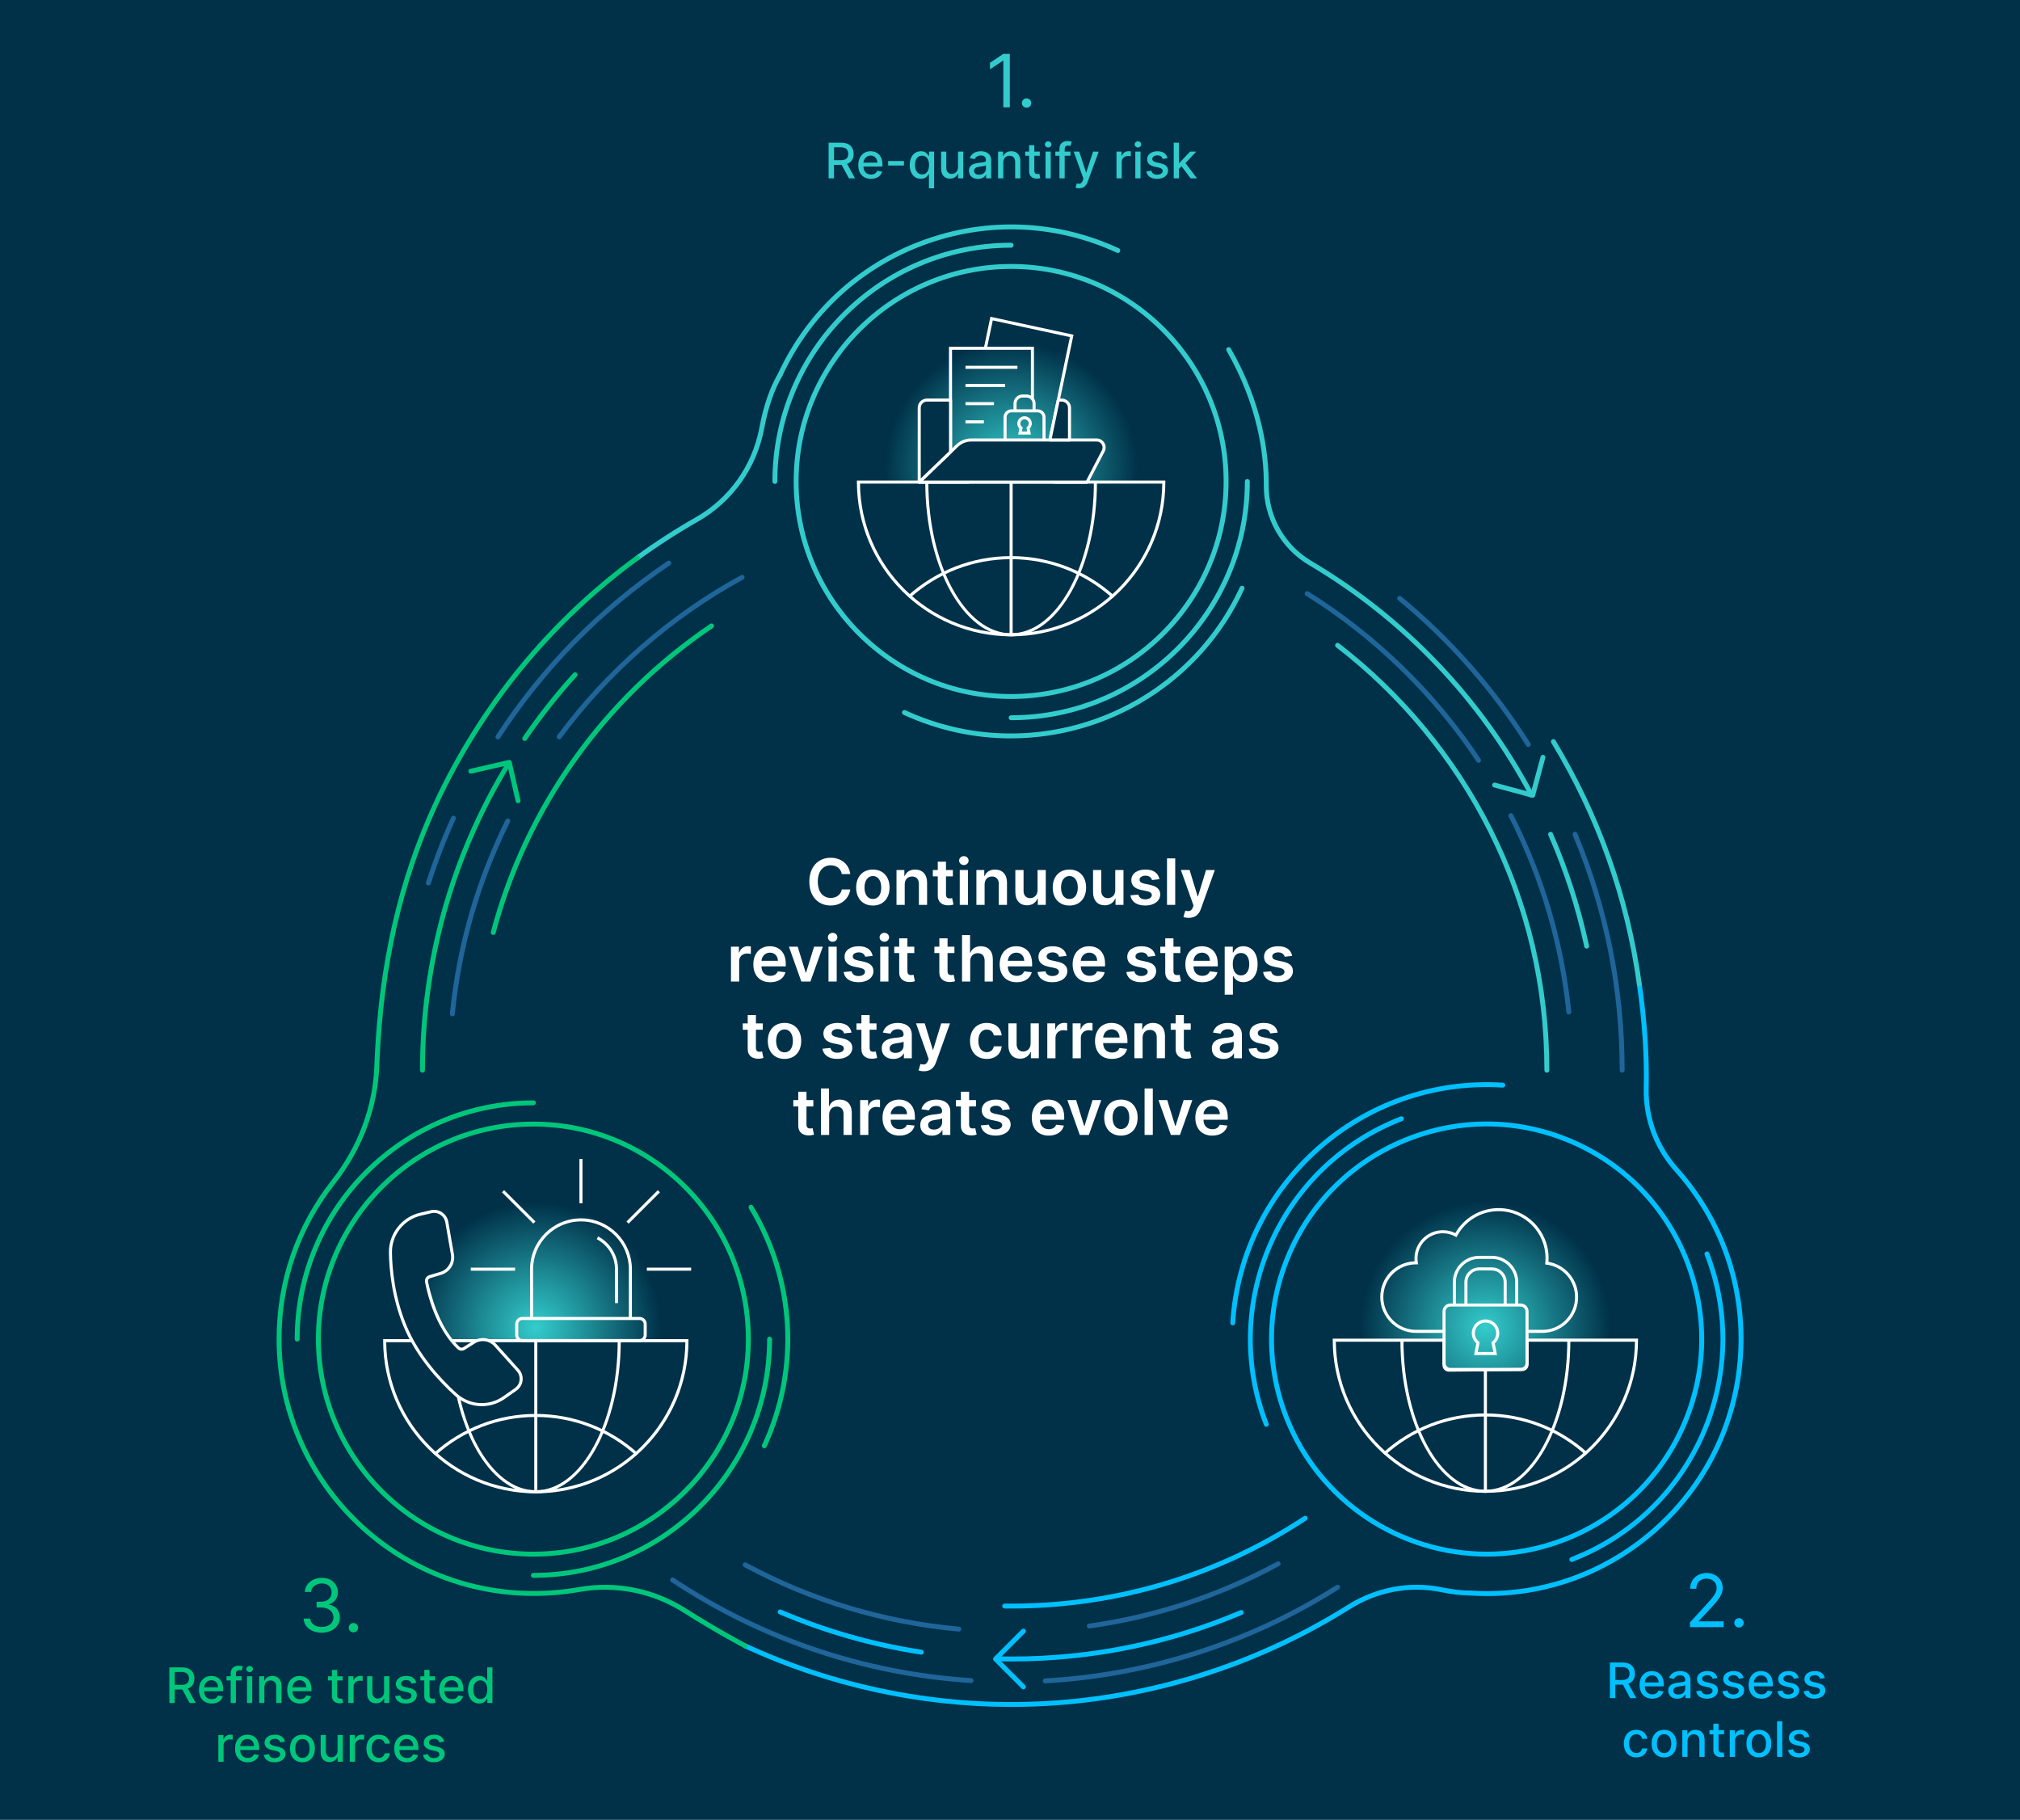 <?xml version="1.0" encoding="UTF-8"?><svg xmlns="http://www.w3.org/2000/svg" xmlns:xlink="http://www.w3.org/1999/xlink" viewBox="0 0 1650.4 1486.55"><defs><style>.cls-1{fill:#2299a1;}.cls-2{fill:none;}.cls-3{fill:#239ba2;}.cls-4{fill:#064459;}.cls-5{fill:#0a4e62;}.cls-6{fill:#064358;}.cls-7{fill:#29adb2;}.cls-8{fill:#0c5467;}.cls-9{fill:#177785;}.cls-10{fill:#1e8e97;}.cls-11{fill:#177583;}.cls-12{fill:#0d5769;}.cls-13{fill:#0e5a6c;}.cls-14{fill:#2ab0b4;}.cls-15{fill:#0b5265;}.cls-16{fill:#2ebdbf;}.cls-17{fill:#33cbcb;}.cls-18{fill:#054157;}.cls-19{fill:#28aaaf;}.cls-20{fill:#094b5f;}.cls-21{fill:#197b88;}.cls-22{fill:#1b848f;}.cls-23{fill:#20659a;}.cls-24{fill:#31c5c6;}.cls-25{fill:#2ab1b5;}.cls-26{fill:#187885;}.cls-27{fill:#2dbabd;}.cls-28{fill:#116374;}.cls-29{fill:#07455a;}.cls-30{fill:#2fc0c2;}.cls-31{fill:#3cc;}.cls-32{fill:#2ebec0;}.cls-33{fill:#043e54;}.cls-34{fill:#1a828d;}.cls-35{fill:#15717f;}.cls-36{fill:#1d8993;}.cls-37{fill:#249ea5;}.cls-38{fill:#106172;}.cls-39{fill:#3cc;}.cls-40{fill:#31c7c8;}.cls-41{fill:#0b5164;}.cls-42{fill:#1c8791;}.cls-43{fill:#084a5e;}.cls-44{fill:#2fbfc1;}.cls-45{fill:#2cb8bb;}.cls-46{fill:#27a8ad;}.cls-47{fill:#32c9c9;}.cls-48{fill:#1e8c96;}.cls-49{fill:#126878;}.cls-50{fill:#0f5e6f;}.cls-51{fill:#2ab2b6;}.cls-52{fill:#21979f;}.cls-53{fill:#177684;}.cls-54{fill:#146e7d;}.cls-55{fill:#2fc1c3;}.cls-56{fill:#21959d;}.cls-57{fill:#0d586a;}.cls-58{fill:#20949c;}.cls-59{fill:#197d8a;}.cls-60{fill:#1a7f8b;}.cls-61{fill:#106273;}.cls-62{fill:#126676;}.cls-63{fill:#1f9099;}.cls-64{fill:#136979;}.cls-65{fill:#197c89;}.cls-66{fill:#0e5b6d;}.cls-67{fill:#167280;}.cls-68{fill:#2bb4b8;}.cls-69{fill:#033a51;}.cls-70{fill:#1e8d96;}.cls-71{fill:#1d8a94;}.cls-72{fill:#20929b;}.cls-73{fill:#239ca3;}.cls-74{fill:#25a3a9;}.cls-75{clip-path:url(#clippath-1);}.cls-76{clip-path:url(#clippath-2);}.cls-77{fill:#08485d;}.cls-78{fill:#28abb0;}.cls-79{fill:#32c8c9;}.cls-80{fill:#187986;}.cls-81{fill:#21969e;}.cls-82{fill:#29afb3;}.cls-83{fill:#053f55;}.cls-84{fill:#0e5c6e;}.cls-85{fill:#fff;}.cls-86{fill:#126777;}.cls-87{fill:#26a4aa;}.cls-88{fill:#043c52;}.cls-89{fill:#1d8b95;}.cls-90{fill:#0f5f70;}.cls-91{fill:#02374e;}.cls-92{fill:#26a5ab;}.cls-93{fill:#27a9ae;}.cls-94{fill:#229aa1;}.cls-95{fill:#1a808b;}.cls-96{fill:#033950;}.cls-97{fill:#0c5668;}.cls-98{fill:#20939c;}.cls-99{fill:#146d7c;}.cls-100{fill:#116575;}.cls-101{fill:#2bb3b7;}.cls-102{fill:#0b5366;}.cls-103{fill:#2ebcbe;}.cls-104{fill:#0d596b;}.cls-105{fill:#1c8892;}.cls-106{fill:#094d61;}.cls-107{fill:#01334b;}.cls-108{fill:#167381;}.cls-109{fill:#0a5063;}.cls-110{fill:#156f7e;}.cls-111{fill:#2dbbbe;}.cls-112{fill:#116474;}.cls-113{fill:#08495d;}.cls-114{fill:#02384f;}.cls-115{fill:#136a79;}.cls-116{fill:#25a2a8;}.cls-117{fill:#26a6ac;}.cls-118{fill:#07465b;}.cls-119{fill:#106071;}.cls-120{fill:#32caca;}.cls-121{fill:#2db9bc;}.cls-122{fill:#1f919a;}.cls-123{fill:#2cb7ba;}.cls-124{fill:#1b838e;}.cls-125{fill:#239da4;}.cls-126{fill:#054056;}.cls-127{fill:#00324a;}.cls-128{fill:#28acb1;}.cls-129{fill:#003149;}.cls-130{fill:#1b8590;}.cls-131{fill:#07475c;}.cls-132{fill:#27a7ad;}.cls-133{fill:#00c0ff;}.cls-134{fill:#0c5568;}.cls-135{fill:#31c6c7;}.cls-136{fill:#2298a0;}.cls-137{fill:#29aeb2;}.cls-138{fill:#003149;}.cls-139{fill:#1a818c;}.cls-140{fill:#30c2c3;}.cls-141{fill:#167482;}.cls-142{fill:#01354c;}.cls-143{fill:#146c7b;}.cls-144{fill:#00c67b;}.cls-145{fill:#1f8f98;}.cls-146{fill:#1c8690;}.cls-147{fill:#25a1a7;}.cls-148{fill:#15707f;}.cls-149{fill:#043d53;}.cls-150{fill:#2cb6b9;}.cls-151{fill:#2bb5b8;}.cls-152{clip-path:url(#clippath);}.cls-153{fill:#30c3c4;}.cls-154{fill:#30c4c5;}.cls-155{fill:#249fa6;}.cls-156{fill:#136b7a;}.cls-157{fill:#02364d;}.cls-158{fill:#064257;}.cls-159{fill:#033b52;}.cls-160{fill:#24a0a7;}.cls-161{fill:#094c60;}.cls-162{fill:#187a87;}.cls-163{fill:#0a4f63;}.cls-164{fill:#01344c;}.cls-165{fill:#0f5d6e;}</style><clipPath id="clippath"><path class="cls-2" d="M459.09,1193.88c-60.61,11.79-119.2-27.71-130.99-88.33-11.79-60.61,27.71-119.2,88.33-130.99,60.61-11.79,119.2,27.71,130.99,88.33,11.79,60.61-27.71,119.2-88.33,130.99Z"/></clipPath><clipPath id="clippath-1"><path class="cls-2" d="M847.78,493.56c-61.24,11.91-120.43-28-132.35-89.24-11.91-61.24,28-120.43,89.24-132.35,61.24-11.91,120.43,28,132.35,89.24,11.91,61.24-28,120.43-89.24,132.35Z"/></clipPath><clipPath id="clippath-2"><path class="cls-2" d="M1234.94,1193.47c-60.61,11.79-119.2-27.71-130.99-88.33-11.79-60.61,27.71-119.2,88.33-130.99,60.61-11.79,119.2,27.71,130.99,88.33,11.79,60.61-27.71,119.2-88.33,130.99Z"/></clipPath></defs><g id="Background"><rect class="cls-138" y="0" width="1650.4" height="1486.55"/></g><g id="Content"><g class="cls-152"><rect class="cls-129" x="316.31" y="962.77" width="242.9" height="242.9"/><circle class="cls-129" cx="437.76" cy="1084.22" r="102.71"/><circle class="cls-127" cx="437.76" cy="1084.22" r="102.05"/><circle class="cls-107" cx="437.76" cy="1084.22" r="101.39"/><circle class="cls-164" cx="437.76" cy="1084.22" r="100.73"/><circle class="cls-142" cx="437.76" cy="1084.22" r="100.06"/><circle class="cls-157" cx="437.76" cy="1084.22" r="99.4"/><circle class="cls-91" cx="437.76" cy="1084.22" r="98.74"/><circle class="cls-114" cx="437.76" cy="1084.22" r="98.08"/><circle class="cls-96" cx="437.76" cy="1084.22" r="97.41"/><circle class="cls-69" cx="437.76" cy="1084.22" r="96.75"/><circle class="cls-159" cx="437.76" cy="1084.22" r="96.09"/><circle class="cls-88" cx="437.76" cy="1084.22" r="95.43"/><circle class="cls-149" cx="437.76" cy="1084.22" r="94.76"/><circle class="cls-33" cx="437.76" cy="1084.22" r="94.1"/><circle class="cls-83" cx="437.76" cy="1084.22" r="93.44"/><circle class="cls-126" cx="437.76" cy="1084.22" r="92.77"/><circle class="cls-18" cx="437.76" cy="1084.22" r="92.11"/><circle class="cls-158" cx="437.76" cy="1084.22" r="91.45"/><circle class="cls-6" cx="437.76" cy="1084.22" r="90.79"/><circle class="cls-4" cx="437.76" cy="1084.22" r="90.12"/><circle class="cls-29" cx="437.76" cy="1084.22" r="89.46"/><circle class="cls-118" cx="437.76" cy="1084.22" r="88.8"/><circle class="cls-131" cx="437.76" cy="1084.22" r="88.14"/><circle class="cls-77" cx="437.76" cy="1084.22" r="87.47"/><circle class="cls-113" cx="437.76" cy="1084.22" r="86.81"/><circle class="cls-43" cx="437.76" cy="1084.22" r="86.15"/><circle class="cls-20" cx="437.76" cy="1084.22" r="85.49"/><circle class="cls-161" cx="437.76" cy="1084.22" r="84.82"/><circle class="cls-106" cx="437.76" cy="1084.22" r="84.16"/><circle class="cls-5" cx="437.76" cy="1084.22" r="83.5"/><circle class="cls-163" cx="437.76" cy="1084.22" r="82.83"/><circle class="cls-109" cx="437.76" cy="1084.22" r="82.17"/><circle class="cls-41" cx="437.76" cy="1084.22" r="81.51"/><circle class="cls-15" cx="437.76" cy="1084.22" r="80.85"/><circle class="cls-102" cx="437.76" cy="1084.22" r="80.18"/><circle class="cls-8" cx="437.76" cy="1084.22" r="79.52"/><circle class="cls-134" cx="437.76" cy="1084.22" r="78.86"/><circle class="cls-97" cx="437.76" cy="1084.22" r="78.2"/><circle class="cls-12" cx="437.76" cy="1084.22" r="77.53"/><circle class="cls-57" cx="437.76" cy="1084.22" r="76.87"/><circle class="cls-104" cx="437.76" cy="1084.22" r="76.21"/><circle class="cls-13" cx="437.76" cy="1084.22" r="75.54"/><circle class="cls-66" cx="437.76" cy="1084.22" r="74.88"/><circle class="cls-84" cx="437.76" cy="1084.22" r="74.22"/><circle class="cls-165" cx="437.76" cy="1084.22" r="73.56"/><circle class="cls-50" cx="437.76" cy="1084.22" r="72.89"/><circle class="cls-90" cx="437.76" cy="1084.22" r="72.23"/><circle class="cls-119" cx="437.76" cy="1084.22" r="71.57"/><circle class="cls-38" cx="437.76" cy="1084.22" r="70.91"/><circle class="cls-61" cx="437.76" cy="1084.22" r="70.24"/><circle class="cls-28" cx="437.76" cy="1084.22" r="69.58"/><circle class="cls-112" cx="437.76" cy="1084.22" r="68.92"/><circle class="cls-100" cx="437.76" cy="1084.22" r="68.26"/><circle class="cls-62" cx="437.76" cy="1084.22" r="67.59"/><circle class="cls-86" cx="437.76" cy="1084.22" r="66.93"/><circle class="cls-49" cx="437.76" cy="1084.22" r="66.27"/><circle class="cls-64" cx="437.76" cy="1084.22" r="65.6"/><circle class="cls-115" cx="437.76" cy="1084.22" r="64.94"/><circle class="cls-156" cx="437.76" cy="1084.22" r="64.28"/><circle class="cls-143" cx="437.76" cy="1084.22" r="63.62"/><circle class="cls-99" cx="437.76" cy="1084.22" r="62.95"/><circle class="cls-54" cx="437.76" cy="1084.22" r="62.29"/><circle class="cls-110" cx="437.76" cy="1084.22" r="61.63"/><circle class="cls-148" cx="437.76" cy="1084.22" r="60.97"/><circle class="cls-35" cx="437.76" cy="1084.22" r="60.3"/><circle class="cls-67" cx="437.76" cy="1084.22" r="59.64"/><circle class="cls-108" cx="437.76" cy="1084.22" r="58.98"/><circle class="cls-141" cx="437.76" cy="1084.22" r="58.32"/><circle class="cls-11" cx="437.76" cy="1084.22" r="57.65"/><circle class="cls-53" cx="437.76" cy="1084.22" r="56.99"/><circle class="cls-9" cx="437.76" cy="1084.22" r="56.33"/><circle class="cls-26" cx="437.76" cy="1084.22" r="55.66"/><circle class="cls-80" cx="437.76" cy="1084.22" r="55"/><circle class="cls-162" cx="437.76" cy="1084.22" r="54.34"/><circle class="cls-21" cx="437.76" cy="1084.22" r="53.68"/><circle class="cls-65" cx="437.76" cy="1084.22" r="53.01"/><circle class="cls-59" cx="437.76" cy="1084.22" r="52.35"/><circle class="cls-60" cx="437.76" cy="1084.22" r="51.69"/><circle class="cls-95" cx="437.76" cy="1084.22" r="51.03"/><circle class="cls-139" cx="437.76" cy="1084.22" r="50.36"/><circle class="cls-34" cx="437.76" cy="1084.22" r="49.7"/><circle class="cls-124" cx="437.76" cy="1084.22" r="49.04"/><circle class="cls-22" cx="437.76" cy="1084.22" r="48.38"/><circle class="cls-130" cx="437.76" cy="1084.22" r="47.71"/><circle class="cls-146" cx="437.76" cy="1084.22" r="47.05"/><circle class="cls-42" cx="437.76" cy="1084.22" r="46.39"/><circle class="cls-105" cx="437.76" cy="1084.22" r="45.72"/><circle class="cls-36" cx="437.76" cy="1084.22" r="45.06"/><circle class="cls-71" cx="437.76" cy="1084.22" r="44.4"/><circle class="cls-89" cx="437.76" cy="1084.22" r="43.74"/><circle class="cls-48" cx="437.76" cy="1084.22" r="43.07"/><circle class="cls-70" cx="437.76" cy="1084.22" r="42.41"/><circle class="cls-10" cx="437.76" cy="1084.22" r="41.75"/><circle class="cls-145" cx="437.76" cy="1084.22" r="41.09"/><circle class="cls-63" cx="437.76" cy="1084.22" r="40.42"/><circle class="cls-122" cx="437.76" cy="1084.22" r="39.76"/><circle class="cls-72" cx="437.76" cy="1084.22" r="39.1"/><circle class="cls-98" cx="437.76" cy="1084.22" r="38.44"/><circle class="cls-58" cx="437.76" cy="1084.22" r="37.77"/><circle class="cls-56" cx="437.76" cy="1084.22" r="37.11"/><circle class="cls-81" cx="437.76" cy="1084.22" r="36.45"/><circle class="cls-52" cx="437.76" cy="1084.22" r="35.78"/><circle class="cls-136" cx="437.76" cy="1084.22" r="35.12"/><circle class="cls-1" cx="437.76" cy="1084.22" r="34.46"/><circle class="cls-94" cx="437.76" cy="1084.22" r="33.8"/><circle class="cls-3" cx="437.76" cy="1084.22" r="33.13"/><circle class="cls-73" cx="437.76" cy="1084.22" r="32.47"/><circle class="cls-125" cx="437.76" cy="1084.22" r="31.81"/><circle class="cls-37" cx="437.76" cy="1084.22" r="31.15"/><circle class="cls-155" cx="437.76" cy="1084.22" r="30.48"/><circle class="cls-160" cx="437.76" cy="1084.22" r="29.82"/><circle class="cls-147" cx="437.76" cy="1084.22" r="29.16"/><circle class="cls-116" cx="437.76" cy="1084.22" r="28.5"/><circle class="cls-74" cx="437.76" cy="1084.22" r="27.83"/><circle class="cls-87" cx="437.76" cy="1084.22" r="27.17"/><circle class="cls-92" cx="437.76" cy="1084.22" r="26.51"/><circle class="cls-117" cx="437.76" cy="1084.22" r="25.84"/><circle class="cls-132" cx="437.76" cy="1084.22" r="25.18"/><circle class="cls-46" cx="437.76" cy="1084.22" r="24.52"/><circle class="cls-93" cx="437.76" cy="1084.22" r="23.86"/><circle class="cls-19" cx="437.76" cy="1084.22" r="23.19"/><circle class="cls-78" cx="437.76" cy="1084.22" r="22.53"/><circle class="cls-128" cx="437.76" cy="1084.22" r="21.87"/><circle class="cls-7" cx="437.76" cy="1084.22" r="21.21"/><circle class="cls-137" cx="437.76" cy="1084.22" r="20.54"/><circle class="cls-82" cx="437.76" cy="1084.22" r="19.88"/><circle class="cls-14" cx="437.76" cy="1084.22" r="19.22"/><circle class="cls-25" cx="437.76" cy="1084.22" r="18.55"/><circle class="cls-51" cx="437.76" cy="1084.22" r="17.89"/><circle class="cls-101" cx="437.76" cy="1084.22" r="17.23"/><circle class="cls-68" cx="437.76" cy="1084.22" r="16.57"/><circle class="cls-151" cx="437.76" cy="1084.22" r="15.9"/><circle class="cls-150" cx="437.76" cy="1084.22" r="15.24"/><circle class="cls-123" cx="437.76" cy="1084.22" r="14.58"/><circle class="cls-45" cx="437.76" cy="1084.22" r="13.92"/><circle class="cls-121" cx="437.76" cy="1084.22" r="13.25"/><circle class="cls-27" cx="437.76" cy="1084.22" r="12.59"/><circle class="cls-111" cx="437.76" cy="1084.22" r="11.93"/><circle class="cls-103" cx="437.76" cy="1084.22" r="11.27"/><circle class="cls-16" cx="437.76" cy="1084.22" r="10.6"/><circle class="cls-32" cx="437.76" cy="1084.22" r="9.94"/><circle class="cls-44" cx="437.76" cy="1084.22" r="9.28"/><circle class="cls-30" cx="437.76" cy="1084.22" r="8.61"/><circle class="cls-55" cx="437.76" cy="1084.22" r="7.95"/><circle class="cls-140" cx="437.76" cy="1084.22" r="7.29"/><circle class="cls-153" cx="437.76" cy="1084.22" r="6.63"/><circle class="cls-154" cx="437.76" cy="1084.22" r="5.96"/><circle class="cls-24" cx="437.76" cy="1084.22" r="5.3"/><circle class="cls-135" cx="437.76" cy="1084.22" r="4.64"/><circle class="cls-40" cx="437.76" cy="1084.22" r="3.98"/><circle class="cls-79" cx="437.76" cy="1084.22" r="3.31"/><circle class="cls-47" cx="437.76" cy="1084.22" r="2.65"/><circle class="cls-120" cx="437.76" cy="1084.22" r="1.99"/><circle class="cls-17" cx="437.76" cy="1084.22" r="1.33"/><circle class="cls-39" cx="437.76" cy="1084.22" r=".66"/></g><g class="cls-75"><rect class="cls-129" x="703.52" y="260.06" width="245.41" height="245.41"/><circle class="cls-129" cx="826.23" cy="382.77" r="103.78"/><circle class="cls-127" cx="826.23" cy="382.77" r="103.11"/><circle class="cls-107" cx="826.23" cy="382.77" r="102.44"/><circle class="cls-164" cx="826.23" cy="382.77" r="101.77"/><circle class="cls-142" cx="826.23" cy="382.77" r="101.1"/><circle class="cls-157" cx="826.23" cy="382.77" r="100.43"/><circle class="cls-91" cx="826.23" cy="382.77" r="99.76"/><circle class="cls-114" cx="826.23" cy="382.77" r="99.09"/><circle class="cls-96" cx="826.23" cy="382.77" r="98.42"/><circle class="cls-69" cx="826.23" cy="382.77" r="97.75"/><circle class="cls-159" cx="826.23" cy="382.77" r="97.08"/><circle class="cls-88" cx="826.23" cy="382.77" r="96.41"/><circle class="cls-149" cx="826.23" cy="382.77" r="95.74"/><circle class="cls-33" cx="826.23" cy="382.77" r="95.07"/><circle class="cls-83" cx="826.23" cy="382.77" r="94.4"/><circle class="cls-126" cx="826.23" cy="382.77" r="93.73"/><circle class="cls-18" cx="826.23" cy="382.77" r="93.06"/><circle class="cls-158" cx="826.23" cy="382.77" r="92.39"/><circle class="cls-6" cx="826.23" cy="382.77" r="91.73"/><circle class="cls-4" cx="826.23" cy="382.77" r="91.06"/><circle class="cls-29" cx="826.23" cy="382.77" r="90.39"/><circle class="cls-118" cx="826.23" cy="382.77" r="89.72"/><circle class="cls-131" cx="826.23" cy="382.77" r="89.05"/><circle class="cls-77" cx="826.23" cy="382.77" r="88.38"/><circle class="cls-113" cx="826.23" cy="382.77" r="87.71"/><circle class="cls-43" cx="826.23" cy="382.77" r="87.04"/><circle class="cls-20" cx="826.23" cy="382.77" r="86.37"/><circle class="cls-161" cx="826.23" cy="382.77" r="85.7"/><circle class="cls-106" cx="826.23" cy="382.77" r="85.03"/><circle class="cls-5" cx="826.23" cy="382.77" r="84.36"/><circle class="cls-163" cx="826.23" cy="382.77" r="83.69"/><circle class="cls-109" cx="826.23" cy="382.77" r="83.02"/><circle class="cls-41" cx="826.23" cy="382.77" r="82.35"/><circle class="cls-15" cx="826.23" cy="382.77" r="81.68"/><circle class="cls-102" cx="826.23" cy="382.77" r="81.01"/><circle class="cls-8" cx="826.23" cy="382.77" r="80.34"/><circle class="cls-134" cx="826.23" cy="382.77" r="79.67"/><circle class="cls-97" cx="826.23" cy="382.77" r="79"/><circle class="cls-12" cx="826.23" cy="382.77" r="78.33"/><circle class="cls-57" cx="826.23" cy="382.77" r="77.67"/><circle class="cls-104" cx="826.23" cy="382.77" r="77"/><circle class="cls-13" cx="826.23" cy="382.77" r="76.33"/><circle class="cls-66" cx="826.23" cy="382.77" r="75.66"/><circle class="cls-84" cx="826.23" cy="382.77" r="74.99"/><circle class="cls-165" cx="826.23" cy="382.77" r="74.32"/><circle class="cls-50" cx="826.23" cy="382.77" r="73.65"/><circle class="cls-90" cx="826.23" cy="382.77" r="72.98"/><circle class="cls-119" cx="826.23" cy="382.77" r="72.31"/><circle class="cls-38" cx="826.23" cy="382.77" r="71.64"/><circle class="cls-61" cx="826.23" cy="382.77" r="70.97"/><circle class="cls-28" cx="826.23" cy="382.77" r="70.3"/><circle class="cls-112" cx="826.23" cy="382.77" r="69.63"/><circle class="cls-100" cx="826.23" cy="382.77" r="68.96"/><circle class="cls-62" cx="826.23" cy="382.77" r="68.29"/><circle class="cls-86" cx="826.23" cy="382.77" r="67.62"/><circle class="cls-49" cx="826.23" cy="382.77" r="66.95"/><circle class="cls-64" cx="826.23" cy="382.77" r="66.28"/><circle class="cls-115" cx="826.23" cy="382.77" r="65.61"/><circle class="cls-156" cx="826.23" cy="382.77" r="64.94"/><circle class="cls-143" cx="826.23" cy="382.77" r="64.27"/><circle class="cls-99" cx="826.23" cy="382.77" r="63.6"/><circle class="cls-54" cx="826.23" cy="382.77" r="62.94"/><circle class="cls-110" cx="826.23" cy="382.77" r="62.27"/><circle class="cls-148" cx="826.23" cy="382.77" r="61.6"/><circle class="cls-35" cx="826.23" cy="382.77" r="60.93"/><circle class="cls-67" cx="826.23" cy="382.77" r="60.26"/><circle class="cls-108" cx="826.23" cy="382.77" r="59.59"/><circle class="cls-141" cx="826.23" cy="382.77" r="58.92"/><circle class="cls-11" cx="826.23" cy="382.77" r="58.25"/><circle class="cls-53" cx="826.23" cy="382.77" r="57.58"/><circle class="cls-9" cx="826.23" cy="382.77" r="56.91"/><circle class="cls-26" cx="826.23" cy="382.77" r="56.24"/><circle class="cls-80" cx="826.23" cy="382.77" r="55.57"/><circle class="cls-162" cx="826.23" cy="382.77" r="54.9"/><circle class="cls-21" cx="826.23" cy="382.77" r="54.23"/><circle class="cls-65" cx="826.23" cy="382.77" r="53.56"/><circle class="cls-59" cx="826.23" cy="382.77" r="52.89"/><circle class="cls-60" cx="826.23" cy="382.77" r="52.22"/><circle class="cls-95" cx="826.23" cy="382.77" r="51.55"/><circle class="cls-139" cx="826.23" cy="382.77" r="50.88"/><circle class="cls-34" cx="826.23" cy="382.77" r="50.21"/><circle class="cls-124" cx="826.23" cy="382.77" r="49.54"/><circle class="cls-22" cx="826.23" cy="382.77" r="48.88"/><circle class="cls-130" cx="826.23" cy="382.77" r="48.21"/><circle class="cls-146" cx="826.23" cy="382.77" r="47.54"/><circle class="cls-42" cx="826.23" cy="382.77" r="46.87"/><circle class="cls-105" cx="826.23" cy="382.77" r="46.2"/><circle class="cls-36" cx="826.23" cy="382.77" r="45.53"/><circle class="cls-71" cx="826.23" cy="382.77" r="44.86"/><circle class="cls-89" cx="826.23" cy="382.77" r="44.19"/><circle class="cls-48" cx="826.23" cy="382.77" r="43.52"/><circle class="cls-70" cx="826.23" cy="382.77" r="42.85"/><circle class="cls-10" cx="826.23" cy="382.77" r="42.18"/><circle class="cls-145" cx="826.23" cy="382.77" r="41.51"/><circle class="cls-63" cx="826.23" cy="382.77" r="40.84"/><circle class="cls-122" cx="826.23" cy="382.77" r="40.17"/><circle class="cls-72" cx="826.23" cy="382.77" r="39.5"/><circle class="cls-98" cx="826.23" cy="382.77" r="38.83"/><circle class="cls-58" cx="826.23" cy="382.77" r="38.16"/><circle class="cls-56" cx="826.23" cy="382.77" r="37.49"/><circle class="cls-81" cx="826.23" cy="382.77" r="36.82"/><circle class="cls-52" cx="826.23" cy="382.77" r="36.15"/><circle class="cls-136" cx="826.23" cy="382.77" r="35.48"/><circle class="cls-1" cx="826.23" cy="382.77" r="34.82"/><circle class="cls-94" cx="826.23" cy="382.77" r="34.15"/><circle class="cls-3" cx="826.23" cy="382.77" r="33.48"/><circle class="cls-73" cx="826.23" cy="382.77" r="32.81"/><circle class="cls-125" cx="826.23" cy="382.77" r="32.14"/><circle class="cls-37" cx="826.23" cy="382.77" r="31.47"/><circle class="cls-155" cx="826.23" cy="382.77" r="30.8"/><circle class="cls-160" cx="826.23" cy="382.77" r="30.13"/><circle class="cls-147" cx="826.23" cy="382.77" r="29.46"/><circle class="cls-116" cx="826.23" cy="382.77" r="28.79"/><circle class="cls-74" cx="826.23" cy="382.77" r="28.12"/><circle class="cls-87" cx="826.23" cy="382.77" r="27.45"/><circle class="cls-92" cx="826.23" cy="382.77" r="26.78"/><circle class="cls-117" cx="826.23" cy="382.77" r="26.11"/><circle class="cls-132" cx="826.23" cy="382.77" r="25.44"/><circle class="cls-46" cx="826.23" cy="382.77" r="24.77"/><circle class="cls-93" cx="826.23" cy="382.77" r="24.1"/><circle class="cls-19" cx="826.23" cy="382.77" r="23.43"/><circle class="cls-78" cx="826.23" cy="382.77" r="22.76"/><circle class="cls-128" cx="826.23" cy="382.77" r="22.09"/><circle class="cls-7" cx="826.23" cy="382.77" r="21.42"/><circle class="cls-137" cx="826.23" cy="382.77" r="20.76"/><circle class="cls-82" cx="826.23" cy="382.77" r="20.09"/><circle class="cls-14" cx="826.23" cy="382.77" r="19.42"/><circle class="cls-25" cx="826.23" cy="382.77" r="18.75"/><circle class="cls-51" cx="826.23" cy="382.77" r="18.08"/><circle class="cls-101" cx="826.23" cy="382.77" r="17.41"/><circle class="cls-68" cx="826.23" cy="382.77" r="16.74"/><circle class="cls-151" cx="826.23" cy="382.77" r="16.07"/><circle class="cls-150" cx="826.23" cy="382.77" r="15.4"/><circle class="cls-123" cx="826.23" cy="382.77" r="14.73"/><circle class="cls-45" cx="826.23" cy="382.77" r="14.06"/><circle class="cls-121" cx="826.23" cy="382.77" r="13.39"/><circle class="cls-27" cx="826.23" cy="382.77" r="12.72"/><circle class="cls-111" cx="826.23" cy="382.77" r="12.05"/><circle class="cls-103" cx="826.23" cy="382.77" r="11.38"/><circle class="cls-16" cx="826.23" cy="382.77" r="10.71"/><circle class="cls-32" cx="826.23" cy="382.77" r="10.04"/><circle class="cls-44" cx="826.23" cy="382.77" r="9.37"/><circle class="cls-30" cx="826.23" cy="382.77" r="8.7"/><circle class="cls-55" cx="826.23" cy="382.77" r="8.03"/><circle class="cls-140" cx="826.23" cy="382.77" r="7.36"/><circle class="cls-153" cx="826.23" cy="382.77" r="6.7"/><circle class="cls-154" cx="826.23" cy="382.77" r="6.03"/><circle class="cls-24" cx="826.23" cy="382.77" r="5.36"/><circle class="cls-135" cx="826.23" cy="382.77" r="4.69"/><circle class="cls-40" cx="826.23" cy="382.77" r="4.02"/><circle class="cls-79" cx="826.23" cy="382.77" r="3.35"/><circle class="cls-47" cx="826.23" cy="382.77" r="2.68"/><circle class="cls-120" cx="826.23" cy="382.77" r="2.01"/><circle class="cls-17" cx="826.23" cy="382.77" r="1.34"/><circle class="cls-39" cx="826.23" cy="382.77" r=".67"/></g><g class="cls-76"><rect class="cls-129" x="1092.16" y="962.36" width="242.9" height="242.9"/><circle class="cls-129" cx="1213.61" cy="1083.81" r="102.71"/><circle class="cls-127" cx="1213.61" cy="1083.81" r="102.05"/><circle class="cls-107" cx="1213.61" cy="1083.81" r="101.39"/><circle class="cls-164" cx="1213.61" cy="1083.81" r="100.73"/><circle class="cls-142" cx="1213.61" cy="1083.81" r="100.06"/><circle class="cls-157" cx="1213.61" cy="1083.81" r="99.4"/><circle class="cls-91" cx="1213.61" cy="1083.81" r="98.74"/><circle class="cls-114" cx="1213.61" cy="1083.81" r="98.08"/><circle class="cls-96" cx="1213.61" cy="1083.81" r="97.41"/><circle class="cls-69" cx="1213.61" cy="1083.81" r="96.75"/><circle class="cls-159" cx="1213.61" cy="1083.81" r="96.09"/><circle class="cls-88" cx="1213.61" cy="1083.81" r="95.43"/><circle class="cls-149" cx="1213.61" cy="1083.81" r="94.76"/><circle class="cls-33" cx="1213.61" cy="1083.81" r="94.1"/><circle class="cls-83" cx="1213.61" cy="1083.81" r="93.44"/><circle class="cls-126" cx="1213.61" cy="1083.81" r="92.77"/><circle class="cls-18" cx="1213.61" cy="1083.81" r="92.11"/><circle class="cls-158" cx="1213.61" cy="1083.81" r="91.45"/><circle class="cls-6" cx="1213.61" cy="1083.81" r="90.79"/><circle class="cls-4" cx="1213.61" cy="1083.81" r="90.12"/><circle class="cls-29" cx="1213.61" cy="1083.81" r="89.46"/><circle class="cls-118" cx="1213.61" cy="1083.81" r="88.8"/><circle class="cls-131" cx="1213.61" cy="1083.81" r="88.14"/><circle class="cls-77" cx="1213.61" cy="1083.81" r="87.47"/><circle class="cls-113" cx="1213.61" cy="1083.81" r="86.81"/><circle class="cls-43" cx="1213.61" cy="1083.81" r="86.15"/><circle class="cls-20" cx="1213.61" cy="1083.81" r="85.49"/><circle class="cls-161" cx="1213.61" cy="1083.81" r="84.82"/><circle class="cls-106" cx="1213.61" cy="1083.81" r="84.16"/><circle class="cls-5" cx="1213.61" cy="1083.81" r="83.5"/><circle class="cls-163" cx="1213.61" cy="1083.81" r="82.83"/><circle class="cls-109" cx="1213.61" cy="1083.81" r="82.17"/><circle class="cls-41" cx="1213.61" cy="1083.81" r="81.51"/><circle class="cls-15" cx="1213.61" cy="1083.81" r="80.85"/><circle class="cls-102" cx="1213.61" cy="1083.81" r="80.18"/><circle class="cls-8" cx="1213.61" cy="1083.81" r="79.52"/><circle class="cls-134" cx="1213.61" cy="1083.81" r="78.86"/><circle class="cls-97" cx="1213.61" cy="1083.81" r="78.2"/><circle class="cls-12" cx="1213.61" cy="1083.81" r="77.53"/><circle class="cls-57" cx="1213.61" cy="1083.81" r="76.87"/><circle class="cls-104" cx="1213.61" cy="1083.81" r="76.21"/><circle class="cls-13" cx="1213.61" cy="1083.81" r="75.54"/><circle class="cls-66" cx="1213.61" cy="1083.81" r="74.88"/><circle class="cls-84" cx="1213.61" cy="1083.81" r="74.22"/><circle class="cls-165" cx="1213.61" cy="1083.81" r="73.56"/><circle class="cls-50" cx="1213.61" cy="1083.81" r="72.89"/><circle class="cls-90" cx="1213.61" cy="1083.81" r="72.23"/><circle class="cls-119" cx="1213.61" cy="1083.81" r="71.57"/><circle class="cls-38" cx="1213.61" cy="1083.81" r="70.91"/><circle class="cls-61" cx="1213.61" cy="1083.81" r="70.24"/><circle class="cls-28" cx="1213.61" cy="1083.81" r="69.58"/><circle class="cls-112" cx="1213.61" cy="1083.81" r="68.92"/><circle class="cls-100" cx="1213.61" cy="1083.81" r="68.26"/><circle class="cls-62" cx="1213.61" cy="1083.81" r="67.59"/><circle class="cls-86" cx="1213.61" cy="1083.81" r="66.93"/><circle class="cls-49" cx="1213.61" cy="1083.81" r="66.27"/><circle class="cls-64" cx="1213.61" cy="1083.81" r="65.6"/><circle class="cls-115" cx="1213.61" cy="1083.81" r="64.94"/><circle class="cls-156" cx="1213.61" cy="1083.81" r="64.28"/><circle class="cls-143" cx="1213.61" cy="1083.81" r="63.62"/><circle class="cls-99" cx="1213.61" cy="1083.81" r="62.95"/><circle class="cls-54" cx="1213.61" cy="1083.81" r="62.29"/><circle class="cls-110" cx="1213.61" cy="1083.81" r="61.63"/><circle class="cls-148" cx="1213.61" cy="1083.81" r="60.97"/><circle class="cls-35" cx="1213.61" cy="1083.81" r="60.3"/><circle class="cls-67" cx="1213.61" cy="1083.81" r="59.64"/><circle class="cls-108" cx="1213.61" cy="1083.81" r="58.98"/><circle class="cls-141" cx="1213.61" cy="1083.81" r="58.32"/><circle class="cls-11" cx="1213.61" cy="1083.81" r="57.65"/><circle class="cls-53" cx="1213.61" cy="1083.81" r="56.99"/><circle class="cls-9" cx="1213.61" cy="1083.81" r="56.33"/><circle class="cls-26" cx="1213.61" cy="1083.81" r="55.66"/><circle class="cls-80" cx="1213.61" cy="1083.81" r="55"/><circle class="cls-162" cx="1213.61" cy="1083.81" r="54.34"/><circle class="cls-21" cx="1213.61" cy="1083.81" r="53.68"/><circle class="cls-65" cx="1213.61" cy="1083.81" r="53.01"/><circle class="cls-59" cx="1213.61" cy="1083.81" r="52.35"/><circle class="cls-60" cx="1213.61" cy="1083.81" r="51.69"/><circle class="cls-95" cx="1213.61" cy="1083.81" r="51.03"/><circle class="cls-139" cx="1213.61" cy="1083.81" r="50.36"/><circle class="cls-34" cx="1213.61" cy="1083.81" r="49.7"/><circle class="cls-124" cx="1213.61" cy="1083.81" r="49.04"/><circle class="cls-22" cx="1213.61" cy="1083.81" r="48.38"/><circle class="cls-130" cx="1213.61" cy="1083.81" r="47.71"/><circle class="cls-146" cx="1213.61" cy="1083.81" r="47.05"/><circle class="cls-42" cx="1213.61" cy="1083.81" r="46.39"/><circle class="cls-105" cx="1213.61" cy="1083.81" r="45.72"/><circle class="cls-36" cx="1213.61" cy="1083.81" r="45.06"/><circle class="cls-71" cx="1213.61" cy="1083.81" r="44.4"/><circle class="cls-89" cx="1213.61" cy="1083.81" r="43.74"/><circle class="cls-48" cx="1213.61" cy="1083.81" r="43.07"/><circle class="cls-70" cx="1213.61" cy="1083.81" r="42.41"/><circle class="cls-10" cx="1213.61" cy="1083.81" r="41.75"/><circle class="cls-145" cx="1213.61" cy="1083.81" r="41.09"/><circle class="cls-63" cx="1213.61" cy="1083.81" r="40.42"/><circle class="cls-122" cx="1213.61" cy="1083.81" r="39.76"/><circle class="cls-72" cx="1213.61" cy="1083.81" r="39.1"/><circle class="cls-98" cx="1213.61" cy="1083.81" r="38.44"/><circle class="cls-58" cx="1213.61" cy="1083.81" r="37.77"/><circle class="cls-56" cx="1213.61" cy="1083.81" r="37.11"/><circle class="cls-81" cx="1213.61" cy="1083.81" r="36.45"/><circle class="cls-52" cx="1213.61" cy="1083.81" r="35.78"/><circle class="cls-136" cx="1213.61" cy="1083.81" r="35.12"/><circle class="cls-1" cx="1213.61" cy="1083.81" r="34.46"/><circle class="cls-94" cx="1213.61" cy="1083.81" r="33.8"/><circle class="cls-3" cx="1213.61" cy="1083.81" r="33.13"/><circle class="cls-73" cx="1213.61" cy="1083.81" r="32.47"/><circle class="cls-125" cx="1213.61" cy="1083.81" r="31.81"/><circle class="cls-37" cx="1213.61" cy="1083.81" r="31.15"/><circle class="cls-155" cx="1213.61" cy="1083.81" r="30.48"/><circle class="cls-160" cx="1213.61" cy="1083.81" r="29.82"/><circle class="cls-147" cx="1213.61" cy="1083.81" r="29.16"/><circle class="cls-116" cx="1213.61" cy="1083.81" r="28.5"/><circle class="cls-74" cx="1213.61" cy="1083.81" r="27.83"/><circle class="cls-87" cx="1213.61" cy="1083.81" r="27.17"/><circle class="cls-92" cx="1213.61" cy="1083.81" r="26.51"/><circle class="cls-117" cx="1213.61" cy="1083.81" r="25.84"/><circle class="cls-132" cx="1213.61" cy="1083.81" r="25.18"/><circle class="cls-46" cx="1213.61" cy="1083.81" r="24.52"/><circle class="cls-93" cx="1213.61" cy="1083.81" r="23.86"/><circle class="cls-19" cx="1213.61" cy="1083.81" r="23.19"/><circle class="cls-78" cx="1213.61" cy="1083.81" r="22.53"/><circle class="cls-128" cx="1213.61" cy="1083.81" r="21.87"/><circle class="cls-7" cx="1213.61" cy="1083.81" r="21.21"/><circle class="cls-137" cx="1213.61" cy="1083.81" r="20.54"/><circle class="cls-82" cx="1213.61" cy="1083.81" r="19.88"/><circle class="cls-14" cx="1213.61" cy="1083.81" r="19.22"/><circle class="cls-25" cx="1213.61" cy="1083.81" r="18.55"/><circle class="cls-51" cx="1213.61" cy="1083.81" r="17.89"/><circle class="cls-101" cx="1213.61" cy="1083.81" r="17.23"/><circle class="cls-68" cx="1213.61" cy="1083.81" r="16.57"/><circle class="cls-151" cx="1213.61" cy="1083.81" r="15.9"/><circle class="cls-150" cx="1213.61" cy="1083.81" r="15.24"/><circle class="cls-123" cx="1213.61" cy="1083.81" r="14.58"/><circle class="cls-45" cx="1213.61" cy="1083.81" r="13.92"/><circle class="cls-121" cx="1213.61" cy="1083.81" r="13.25"/><circle class="cls-27" cx="1213.61" cy="1083.81" r="12.59"/><circle class="cls-111" cx="1213.61" cy="1083.81" r="11.93"/><circle class="cls-103" cx="1213.61" cy="1083.81" r="11.27"/><circle class="cls-16" cx="1213.61" cy="1083.81" r="10.6"/><circle class="cls-32" cx="1213.61" cy="1083.81" r="9.94"/><circle class="cls-44" cx="1213.61" cy="1083.81" r="9.28"/><circle class="cls-30" cx="1213.61" cy="1083.81" r="8.61"/><circle class="cls-55" cx="1213.61" cy="1083.81" r="7.95"/><circle class="cls-140" cx="1213.61" cy="1083.81" r="7.29"/><circle class="cls-153" cx="1213.61" cy="1083.81" r="6.63"/><circle class="cls-154" cx="1213.61" cy="1083.81" r="5.96"/><circle class="cls-24" cx="1213.61" cy="1083.81" r="5.3"/><circle class="cls-135" cx="1213.61" cy="1083.81" r="4.64"/><circle class="cls-40" cx="1213.61" cy="1083.81" r="3.98"/><circle class="cls-79" cx="1213.61" cy="1083.81" r="3.31"/><circle class="cls-47" cx="1213.61" cy="1083.81" r="2.65"/><circle class="cls-120" cx="1213.61" cy="1083.81" r="1.99"/><circle class="cls-17" cx="1213.61" cy="1083.81" r="1.33"/><circle class="cls-39" cx="1213.61" cy="1083.81" r=".66"/></g><path class="cls-133" d="M826.25,1394.32c-74.94,0-149.68-16.38-218.23-48.05-1-.46-1.44-1.65-.98-2.65.46-1,1.66-1.44,2.65-.98,79.35,36.66,167.07,52.68,253.7,46.32,83.96-6.16,166.07-33.1,237.45-77.9,23.48-14.73,50.93-19.86,77.33-14.43,8.61,1.77,16.37,2.67,23.08,2.67.04,0,.06,0,.11,0,1.1,0,2,.89,2,2,0,1.1-.89,2-2,2h-.11c-6.98,0-15.02-.92-23.89-2.75-25.37-5.22-51.8-.28-74.4,13.9-71.94,45.15-154.68,72.3-239.29,78.5-12.46.91-24.96,1.37-37.44,1.37Z"/><path class="cls-138" d="M403.97,1095.13h-89.68c0,68.19,55.28,123.47,123.47,123.47s123.47-55.28,123.47-123.47h-157.25Z"/><path class="cls-85" d="M437.76,1219.85c-68.77,0-124.71-55.95-124.71-124.71v-1.25h249.43v1.25c0,68.77-55.95,124.71-124.72,124.71ZM315.55,1096.38c.67,66.82,55.24,120.96,122.21,120.96s121.54-54.15,122.21-120.96h-244.42Z"/><path class="cls-85" d="M437.76,1219.85c-38.28,0-69.43-55.95-69.43-124.71h2.5c0,67.39,30.02,122.21,66.93,122.21s66.93-54.83,66.93-122.21h2.5c0,68.77-31.14,124.71-69.43,124.71Z"/><path class="cls-85" d="M355.83,1189l-1.68-1.86c22.95-20.75,52.64-32.17,83.6-32.17s60.65,11.42,83.6,32.17l-1.68,1.86c-22.49-20.33-51.58-31.53-81.93-31.53s-59.44,11.2-81.93,31.53Z"/><rect class="cls-85" x="436.51" y="1093.86" width="2.5" height="124.74"/><path class="cls-138" d="M348.49,1047.13c1.95,9.67,8.94,38.02,26.13,53.99,1.23,1.14,3.08,1.29,4.49.39l8.16-5.15c5.62-3.55,12.98-2.53,17.42,2.41l18.41,20.49c4.21,4.69,3.39,12.01-1.77,15.64l-9.46,6.66c-12.18,8.57-28.65,7.5-39.66-2.52-13.89-12.64-31.53-32.1-41.43-56.28-9.09-22.19-11.56-43.75-11.78-59.69-.2-14.88,10.04-27.87,24.53-31.24l8.75-2.04c5.89-1.37,11.72,2.49,12.76,8.45l4.61,26.52c1.18,6.81-2.91,13.42-9.53,15.4l-9.03,2.7c-1.84.55-2.97,2.41-2.58,4.29Z"/><path class="cls-85" d="M393.61,1148.64c-7.98,0-15.92-2.92-22.24-8.67-13.46-12.24-31.63-32.03-41.75-56.73-9.45-23.07-11.67-45.44-11.87-60.15-.21-15.33,10.51-28.99,25.5-32.48l8.75-2.04c3.18-.74,6.44-.16,9.17,1.65,2.73,1.81,4.54,4.58,5.1,7.8l4.61,26.52c1.29,7.43-3.18,14.65-10.41,16.81l-9.04,2.7c-1.23.37-1.97,1.59-1.72,2.84h0c1.72,8.49,8.65,37.43,25.76,53.32.8.75,2.03.85,2.98.25l8.16-5.15c6.15-3.89,14.15-2.78,19.02,2.64l18.41,20.49c2.25,2.5,3.32,5.85,2.94,9.19-.38,3.34-2.17,6.37-4.92,8.3l-9.46,6.66c-5.76,4.05-12.39,6.05-18.98,6.05ZM354.69,990.75c-.71,0-1.42.08-2.13.25l-8.75,2.04c-13.85,3.23-23.76,15.85-23.56,30.01.2,14.49,2.39,36.53,11.69,59.24,9.94,24.28,27.85,43.76,41.12,55.83,10.67,9.7,26.34,10.7,38.1,2.42l9.46-6.66c2.17-1.52,3.58-3.91,3.88-6.54s-.55-5.27-2.32-7.24l-18.41-20.49c-4.05-4.5-10.7-5.43-15.82-2.19l-8.16,5.15c-1.91,1.2-4.38.99-6.01-.53-5.72-5.31-19.76-21.28-26.51-54.66h0c-.51-2.53.97-5,3.45-5.74l9.04-2.7c6.01-1.79,9.73-7.81,8.66-13.99l-4.61-26.52c-.44-2.54-1.87-4.72-4.02-6.14-1.54-1.02-3.3-1.55-5.09-1.55Z"/><path class="cls-85" d="M522.56,1096.31h-95.79c-3.21,0-5.82-2.61-5.82-5.82v-8.92c0-3.21,2.61-5.82,5.82-5.82h95.79c3.21,0,5.82,2.61,5.82,5.82v8.92c0,3.21-2.61,5.82-5.82,5.82ZM426.77,1078.26c-1.83,0-3.32,1.49-3.32,3.32v8.92c0,1.83,1.49,3.32,3.32,3.32h95.79c1.83,0,3.32-1.49,3.32-3.32v-8.92c0-1.83-1.49-3.32-3.32-3.32h-95.79Z"/><path class="cls-85" d="M516.28,1077.01h-2.5v-40.17c0-21.57-17.55-39.12-39.12-39.12s-39.12,17.55-39.12,39.12v40.17h-2.5v-40.17c0-22.95,18.67-41.62,41.62-41.62s41.62,18.67,41.62,41.62v40.17Z"/><path class="cls-85" d="M504.95,1064.45h-2.5v-27.61c0-10.35-5.71-19.78-14.9-24.61l1.16-2.21c10.01,5.27,16.23,15.55,16.23,26.83v27.61Z"/><rect class="cls-85" x="473.41" y="946.71" width="2.5" height="36.18"/><rect class="cls-85" x="384.64" y="1035.48" width="36.18" height="2.5"/><rect class="cls-85" x="528.5" y="1035.48" width="36.18" height="2.5"/><rect class="cls-85" x="507.43" y="984.62" width="36.18" height="2.5" transform="translate(-543.19 660.36) rotate(-45)"/><rect class="cls-85" x="422.55" y="967.78" width="2.5" height="36.18" transform="translate(-572.98 588.41) rotate(-45)"/><path class="cls-85" d="M687.78,713.99c-.8-4.54-4.41-7.16-9.03-7.16-6.21,0-10.59,4.76-10.59,13.33s4.41,13.33,10.57,13.33c4.54,0,8.18-2.5,9.05-6.95l6.93.04c-1.06,7.25-7.04,13.09-16.07,13.09-10.01,0-17.39-7.25-17.39-19.5s7.47-19.5,17.39-19.5c8.42,0,14.91,4.89,16.07,13.33h-6.93Z"/><path class="cls-85" d="M699.51,725.02c0-8.83,5.3-14.72,13.65-14.72s13.64,5.89,13.64,14.72-5.3,14.68-13.64,14.68-13.65-5.88-13.65-14.68ZM720,725c0-5.21-2.26-9.38-6.8-9.38s-6.88,4.17-6.88,9.38,2.26,9.33,6.88,9.33,6.8-4.12,6.8-9.33Z"/><path class="cls-85" d="M739.18,739.15h-6.71v-28.48h6.42v4.84h.33c1.3-3.17,4.23-5.21,8.49-5.21,5.88,0,9.77,3.89,9.75,10.71v18.13h-6.71v-17.09c0-3.8-2.08-6.08-5.54-6.08s-6.03,2.37-6.03,6.49v16.69Z"/><path class="cls-85" d="M778.52,715.86h-5.62v14.72c0,2.71,1.35,3.3,3.04,3.3.83,0,1.59-.17,1.97-.26l1.13,5.25c-.72.24-2.04.61-3.95.67-5.04.15-8.94-2.48-8.9-7.84v-15.83h-4.04v-5.19h4.04v-6.82h6.71v6.82h5.62v5.19Z"/><path class="cls-85" d="M783.62,702.99c0-2.02,1.74-3.65,3.89-3.65s3.88,1.63,3.88,3.65-1.74,3.63-3.88,3.63-3.89-1.63-3.89-3.63ZM784.14,710.67h6.71v28.48h-6.71v-28.48Z"/><path class="cls-85" d="M804.46,739.15h-6.71v-28.48h6.42v4.84h.33c1.3-3.17,4.23-5.21,8.49-5.21,5.88,0,9.77,3.89,9.75,10.71v18.13h-6.71v-17.09c0-3.8-2.08-6.08-5.54-6.08s-6.03,2.37-6.03,6.49v16.69Z"/><path class="cls-85" d="M847.72,710.67h6.71v28.48h-6.51v-5.06h-.3c-1.3,3.19-4.3,5.43-8.57,5.43-5.6,0-9.49-3.87-9.49-10.71v-18.13h6.71v17.09c0,3.62,2.15,5.9,5.38,5.9,2.97,0,6.06-2.15,6.06-6.49v-16.5Z"/><path class="cls-85" d="M860.1,725.02c0-8.83,5.3-14.72,13.65-14.72s13.64,5.89,13.64,14.72-5.3,14.68-13.64,14.68-13.65-5.88-13.65-14.68ZM880.59,725c0-5.21-2.26-9.38-6.8-9.38s-6.88,4.17-6.88,9.38,2.26,9.33,6.88,9.33,6.8-4.12,6.8-9.33Z"/><path class="cls-85" d="M911.21,710.67h6.71v28.48h-6.51v-5.06h-.3c-1.3,3.19-4.3,5.43-8.57,5.43-5.6,0-9.49-3.87-9.49-10.71v-18.13h6.71v17.09c0,3.62,2.15,5.9,5.38,5.9,2.97,0,6.06-2.15,6.06-6.49v-16.5Z"/><path class="cls-85" d="M941.21,718.86c-.52-1.87-2.15-3.56-5.25-3.56-2.8,0-4.93,1.33-4.91,3.26-.02,1.65,1.13,2.65,4.02,3.3l4.86,1.04c5.38,1.17,7.99,3.65,8.01,7.71-.02,5.39-5.04,9.08-12.16,9.08s-11.38-3.1-12.22-8.32l6.54-.63c.57,2.56,2.58,3.89,5.65,3.89s5.3-1.46,5.3-3.41c0-1.61-1.22-2.67-3.84-3.24l-4.86-1.02c-5.47-1.13-8.03-3.88-8.01-8.03-.02-5.27,4.65-8.64,11.51-8.64s10.53,3.08,11.46,7.9l-6.12.67Z"/><path class="cls-85" d="M960.19,739.15h-6.71v-37.97h6.71v37.97Z"/><path class="cls-85" d="M966.88,749.04l1.56-5.21c2.93.83,4.86.59,6.14-2.56l.57-1.54-10.33-29.07h7.12l6.56,21.51h.3l6.58-21.51,7.17.04-11.44,31.89c-1.61,4.47-4.63,7.17-9.86,7.17-1.84,0-3.47-.33-4.38-.72Z"/><path class="cls-85" d="M597.21,773.31h6.51v4.75h.3c1.04-3.3,3.76-5.15,7.03-5.15.74,0,1.8.07,2.41.18v6.17c-.57-.19-1.98-.39-3.11-.39-3.69,0-6.42,2.56-6.42,6.17v16.74h-6.71v-28.48Z"/><path class="cls-85" d="M615.51,787.72c0-8.79,5.32-14.78,13.48-14.78,7.01,0,13.01,4.39,13.01,14.39v2.06h-19.84c.05,4.88,2.93,7.73,7.27,7.73,2.89,0,5.12-1.26,6.03-3.67l6.27.71c-1.19,4.95-5.75,8.19-12.38,8.19-8.58,0-13.83-5.69-13.83-14.63ZM635.57,784.86c-.04-3.88-2.63-6.69-6.49-6.69s-6.69,3.06-6.9,6.69h13.38Z"/><path class="cls-85" d="M662.13,801.79h-7.42l-10.14-28.48h7.16l6.54,21.15h.3l6.56-21.15h7.14l-10.14,28.48Z"/><path class="cls-85" d="M676.39,765.64c0-2.02,1.74-3.65,3.89-3.65s3.88,1.63,3.88,3.65-1.74,3.63-3.88,3.63-3.89-1.63-3.89-3.63ZM676.91,773.31h6.71v28.48h-6.71v-28.48Z"/><path class="cls-85" d="M706.9,781.51c-.52-1.87-2.15-3.56-5.25-3.56-2.8,0-4.93,1.33-4.91,3.26-.02,1.65,1.13,2.65,4.02,3.3l4.86,1.04c5.38,1.17,7.99,3.65,8.01,7.71-.02,5.39-5.04,9.08-12.16,9.08s-11.38-3.1-12.22-8.32l6.54-.63c.57,2.56,2.58,3.89,5.65,3.89s5.3-1.46,5.3-3.41c0-1.61-1.22-2.67-3.84-3.24l-4.86-1.02c-5.47-1.13-8.03-3.88-8.01-8.03-.02-5.27,4.65-8.64,11.51-8.64s10.53,3.08,11.46,7.9l-6.12.67Z"/><path class="cls-85" d="M718.65,765.64c0-2.02,1.74-3.65,3.89-3.65s3.88,1.63,3.88,3.65-1.74,3.63-3.88,3.63-3.89-1.63-3.89-3.63ZM719.17,773.31h6.71v28.48h-6.71v-28.48Z"/><path class="cls-85" d="M747,778.5h-5.62v14.72c0,2.71,1.35,3.3,3.04,3.3.83,0,1.59-.17,1.97-.26l1.13,5.25c-.72.24-2.04.61-3.95.67-5.04.15-8.94-2.48-8.9-7.84v-15.83h-4.04v-5.19h4.04v-6.82h6.71v6.82h5.62v5.19Z"/><path class="cls-85" d="M779.79,778.5h-5.62v14.72c0,2.71,1.35,3.3,3.04,3.3.83,0,1.59-.17,1.97-.26l1.13,5.25c-.72.24-2.04.61-3.95.67-5.04.15-8.94-2.48-8.9-7.84v-15.83h-4.04v-5.19h4.04v-6.82h6.71v6.82h5.62v5.19Z"/><path class="cls-85" d="M792.71,801.79h-6.71v-37.97h6.56v14.33h.33c1.32-3.23,4.1-5.21,8.47-5.21,5.91,0,9.81,3.84,9.81,10.71v18.13h-6.71v-17.09c0-3.84-2.08-6.08-5.6-6.08s-6.16,2.37-6.16,6.49v16.69Z"/><path class="cls-85" d="M816.77,787.72c0-8.79,5.32-14.78,13.48-14.78,7.01,0,13.01,4.39,13.01,14.39v2.06h-19.84c.05,4.88,2.93,7.73,7.27,7.73,2.89,0,5.12-1.26,6.03-3.67l6.27.71c-1.19,4.95-5.75,8.19-12.38,8.19-8.58,0-13.83-5.69-13.83-14.63ZM836.83,784.86c-.04-3.88-2.63-6.69-6.49-6.69s-6.69,3.06-6.9,6.69h13.38Z"/><path class="cls-85" d="M865.32,781.51c-.52-1.87-2.15-3.56-5.25-3.56-2.8,0-4.93,1.33-4.91,3.26-.02,1.65,1.13,2.65,4.02,3.3l4.86,1.04c5.38,1.17,7.99,3.65,8.01,7.71-.02,5.39-5.04,9.08-12.16,9.08s-11.38-3.1-12.22-8.32l6.54-.63c.57,2.56,2.58,3.89,5.65,3.89s5.3-1.46,5.3-3.41c0-1.61-1.22-2.67-3.84-3.24l-4.86-1.02c-5.47-1.13-8.03-3.88-8.01-8.03-.02-5.27,4.65-8.64,11.51-8.64s10.53,3.08,11.46,7.9l-6.12.67Z"/><path class="cls-85" d="M876.37,787.72c0-8.79,5.32-14.78,13.48-14.78,7.01,0,13.01,4.39,13.01,14.39v2.06h-19.84c.05,4.88,2.93,7.73,7.27,7.73,2.89,0,5.12-1.26,6.03-3.67l6.27.71c-1.19,4.95-5.75,8.19-12.38,8.19-8.58,0-13.83-5.69-13.83-14.63ZM896.43,784.86c-.04-3.88-2.63-6.69-6.49-6.69s-6.69,3.06-6.9,6.69h13.39Z"/><path class="cls-85" d="M937.88,781.51c-.52-1.87-2.15-3.56-5.25-3.56-2.8,0-4.93,1.33-4.91,3.26-.02,1.65,1.13,2.65,4.02,3.3l4.86,1.04c5.38,1.17,7.99,3.65,8.01,7.71-.02,5.39-5.04,9.08-12.16,9.08s-11.38-3.1-12.22-8.32l6.54-.63c.57,2.56,2.58,3.89,5.65,3.89s5.3-1.46,5.3-3.41c0-1.61-1.22-2.67-3.84-3.24l-4.86-1.02c-5.47-1.13-8.03-3.88-8.01-8.03-.02-5.27,4.65-8.64,11.51-8.64s10.53,3.08,11.46,7.9l-6.12.67Z"/><path class="cls-85" d="M964.37,778.5h-5.62v14.72c0,2.71,1.35,3.3,3.04,3.3.83,0,1.59-.17,1.97-.26l1.13,5.25c-.72.24-2.04.61-3.95.67-5.04.15-8.94-2.48-8.9-7.84v-15.83h-4.04v-5.19h4.04v-6.82h6.71v6.82h5.62v5.19Z"/><path class="cls-85" d="M968.47,787.72c0-8.79,5.32-14.78,13.48-14.78,7.01,0,13.01,4.39,13.01,14.39v2.06h-19.84c.05,4.88,2.93,7.73,7.27,7.73,2.89,0,5.12-1.26,6.03-3.67l6.27.71c-1.19,4.95-5.75,8.19-12.38,8.19-8.58,0-13.83-5.69-13.83-14.63ZM988.53,784.86c-.04-3.88-2.63-6.69-6.49-6.69s-6.69,3.06-6.9,6.69h13.38Z"/><path class="cls-85" d="M1000.63,773.31h6.6v4.71h.39c1.02-2.06,3.12-5.08,8.14-5.08,6.58,0,11.75,5.15,11.75,14.65s-5.02,14.7-11.74,14.7c-4.89,0-7.1-2.91-8.16-4.99h-.28v15.17h-6.71v-39.16ZM1013.9,796.78c4.43,0,6.77-3.89,6.77-9.23s-2.3-9.1-6.77-9.1-6.69,3.58-6.69,9.1,2.41,9.23,6.69,9.23Z"/><path class="cls-85" d="M1049.63,781.51c-.52-1.87-2.15-3.56-5.25-3.56-2.8,0-4.93,1.33-4.91,3.26-.02,1.65,1.13,2.65,4.02,3.3l4.86,1.04c5.38,1.17,7.99,3.65,8.01,7.71-.02,5.39-5.04,9.08-12.16,9.08s-11.38-3.1-12.22-8.32l6.54-.63c.57,2.56,2.58,3.89,5.65,3.89s5.3-1.46,5.3-3.41c0-1.61-1.22-2.67-3.84-3.24l-4.86-1.02c-5.47-1.13-8.03-3.88-8.01-8.03-.02-5.27,4.65-8.64,11.51-8.64s10.53,3.08,11.46,7.9l-6.12.67Z"/><path class="cls-85" d="M623.23,841.15h-5.62v14.72c0,2.71,1.35,3.3,3.04,3.3.83,0,1.59-.17,1.97-.26l1.13,5.25c-.72.24-2.04.61-3.95.67-5.04.15-8.94-2.48-8.9-7.84v-15.83h-4.04v-5.19h4.04v-6.82h6.71v6.82h5.62v5.19Z"/><path class="cls-85" d="M627.33,850.3c0-8.83,5.3-14.72,13.65-14.72s13.64,5.9,13.64,14.72-5.3,14.68-13.64,14.68-13.65-5.88-13.65-14.68ZM647.81,850.28c0-5.21-2.26-9.38-6.8-9.38s-6.88,4.17-6.88,9.38,2.26,9.33,6.88,9.33,6.8-4.12,6.8-9.33Z"/><path class="cls-85" d="M689.63,844.15c-.52-1.87-2.15-3.56-5.25-3.56-2.8,0-4.93,1.33-4.91,3.26-.02,1.65,1.13,2.65,4.02,3.3l4.86,1.04c5.38,1.17,7.99,3.65,8.01,7.71-.02,5.4-5.04,9.08-12.16,9.08s-11.38-3.1-12.22-8.32l6.54-.63c.57,2.56,2.58,3.89,5.65,3.89s5.3-1.46,5.3-3.41c0-1.61-1.22-2.67-3.84-3.24l-4.86-1.02c-5.47-1.13-8.03-3.88-8.01-8.03-.02-5.26,4.65-8.64,11.51-8.64s10.53,3.08,11.46,7.9l-6.12.67Z"/><path class="cls-85" d="M716.13,841.15h-5.62v14.72c0,2.71,1.35,3.3,3.04,3.3.83,0,1.59-.17,1.97-.26l1.13,5.25c-.72.24-2.04.61-3.95.67-5.04.15-8.94-2.48-8.9-7.84v-15.83h-4.04v-5.19h4.04v-6.82h6.71v6.82h5.62v5.19Z"/><path class="cls-85" d="M720.41,856.44c0-6.42,5.28-8.06,10.81-8.66,5.02-.54,7.04-.63,7.04-2.56v-.11c0-2.8-1.71-4.39-4.82-4.39-3.28,0-5.17,1.67-5.84,3.62l-6.27-.89c1.48-5.19,6.08-7.86,12.07-7.86,5.43,0,11.57,2.26,11.57,9.79v19.06h-6.45v-3.91h-.22c-1.22,2.39-3.89,4.49-8.36,4.49-5.43,0-9.53-2.97-9.53-8.57ZM738.28,854.22v-3.36c-.87.7-4.39,1.15-6.16,1.39-3,.43-5.25,1.5-5.25,4.08s2,3.74,4.8,3.74c4.04,0,6.6-2.69,6.6-5.86Z"/><path class="cls-85" d="M750.49,874.33l1.56-5.21c2.93.83,4.86.59,6.14-2.56l.57-1.54-10.33-29.07h7.12l6.56,21.51h.3l6.58-21.51,7.17.04-11.44,31.89c-1.61,4.47-4.63,7.18-9.86,7.18-1.84,0-3.47-.33-4.38-.72Z"/><path class="cls-85" d="M792.54,850.3c0-8.7,5.27-14.72,13.61-14.72,6.95,0,11.77,4.06,12.24,10.23h-6.41c-.52-2.74-2.5-4.82-5.73-4.82-4.13,0-6.9,3.45-6.9,9.2s2.71,9.32,6.9,9.32c2.95,0,5.15-1.76,5.73-4.82h6.41c-.48,6.04-5.04,10.29-12.2,10.29-8.51,0-13.65-6.06-13.65-14.68Z"/><path class="cls-85" d="M842.05,835.95h6.71v28.48h-6.51v-5.06h-.3c-1.3,3.19-4.3,5.43-8.57,5.43-5.6,0-9.49-3.87-9.49-10.72v-18.13h6.71v17.09c0,3.62,2.15,5.9,5.38,5.9,2.97,0,6.06-2.15,6.06-6.49v-16.5Z"/><path class="cls-85" d="M855.66,835.95h6.51v4.75h.3c1.04-3.3,3.76-5.15,7.03-5.15.74,0,1.8.07,2.41.19v6.17c-.57-.19-1.98-.39-3.11-.39-3.69,0-6.42,2.56-6.42,6.17v16.74h-6.71v-28.48Z"/><path class="cls-85" d="M876.36,835.95h6.51v4.75h.3c1.04-3.3,3.76-5.15,7.03-5.15.74,0,1.8.07,2.41.19v6.17c-.57-.19-1.98-.39-3.11-.39-3.69,0-6.42,2.56-6.42,6.17v16.74h-6.71v-28.48Z"/><path class="cls-85" d="M894.66,850.36c0-8.79,5.32-14.78,13.48-14.78,7.01,0,13.01,4.39,13.01,14.39v2.06h-19.84c.05,4.88,2.93,7.73,7.27,7.73,2.89,0,5.12-1.26,6.03-3.67l6.27.71c-1.19,4.95-5.75,8.19-12.38,8.19-8.58,0-13.83-5.69-13.83-14.63ZM914.72,847.5c-.04-3.88-2.63-6.69-6.49-6.69s-6.69,3.06-6.9,6.69h13.38Z"/><path class="cls-85" d="M933.53,864.43h-6.71v-28.48h6.42v4.84h.33c1.3-3.17,4.23-5.21,8.49-5.21,5.88,0,9.77,3.89,9.75,10.72v18.13h-6.71v-17.09c0-3.8-2.08-6.08-5.54-6.08s-6.03,2.37-6.03,6.49v16.69Z"/><path class="cls-85" d="M972.87,841.15h-5.62v14.72c0,2.71,1.35,3.3,3.04,3.3.83,0,1.59-.17,1.97-.26l1.13,5.25c-.72.24-2.04.61-3.95.67-5.04.15-8.94-2.48-8.9-7.84v-15.83h-4.04v-5.19h4.04v-6.82h6.71v6.82h5.62v5.19Z"/><path class="cls-85" d="M990.11,856.44c0-6.42,5.28-8.06,10.81-8.66,5.02-.54,7.04-.63,7.04-2.56v-.11c0-2.8-1.71-4.39-4.82-4.39-3.28,0-5.17,1.67-5.84,3.62l-6.27-.89c1.48-5.19,6.08-7.86,12.07-7.86,5.43,0,11.57,2.26,11.57,9.79v19.06h-6.45v-3.91h-.22c-1.22,2.39-3.89,4.49-8.36,4.49-5.43,0-9.53-2.97-9.53-8.57ZM1007.98,854.22v-3.36c-.87.7-4.39,1.15-6.16,1.39-3,.43-5.25,1.5-5.25,4.08s2,3.74,4.8,3.74c4.04,0,6.6-2.69,6.6-5.86Z"/><path class="cls-85" d="M1037.83,844.15c-.52-1.87-2.15-3.56-5.25-3.56-2.8,0-4.93,1.33-4.91,3.26-.02,1.65,1.13,2.65,4.02,3.3l4.86,1.04c5.38,1.17,7.99,3.65,8.01,7.71-.02,5.4-5.04,9.08-12.16,9.08s-11.38-3.1-12.22-8.32l6.54-.63c.57,2.56,2.58,3.89,5.65,3.89s5.3-1.46,5.3-3.41c0-1.61-1.22-2.67-3.84-3.24l-4.86-1.02c-5.47-1.13-8.03-3.88-8.01-8.03-.02-5.26,4.65-8.64,11.51-8.64s10.53,3.08,11.46,7.9l-6.12.67Z"/><path class="cls-85" d="M664.54,903.79h-5.62v14.72c0,2.71,1.35,3.3,3.04,3.3.83,0,1.59-.17,1.97-.26l1.13,5.25c-.72.24-2.04.61-3.95.67-5.04.15-8.94-2.48-8.9-7.84v-15.83h-4.04v-5.19h4.04v-6.82h6.71v6.82h5.62v5.19Z"/><path class="cls-85" d="M677.46,927.07h-6.71v-37.97h6.56v14.33h.33c1.32-3.23,4.1-5.21,8.47-5.21,5.91,0,9.81,3.84,9.81,10.72v18.13h-6.71v-17.09c0-3.84-2.08-6.08-5.6-6.08s-6.16,2.37-6.16,6.49v16.69Z"/><path class="cls-85" d="M702.75,898.6h6.51v4.75h.3c1.04-3.3,3.76-5.15,7.03-5.15.74,0,1.8.07,2.41.19v6.17c-.57-.19-1.98-.39-3.11-.39-3.69,0-6.42,2.56-6.42,6.17v16.74h-6.71v-28.48Z"/><path class="cls-85" d="M721.04,913c0-8.79,5.32-14.78,13.48-14.78,7.01,0,13.01,4.39,13.01,14.39v2.06h-19.84c.05,4.88,2.93,7.73,7.27,7.73,2.89,0,5.12-1.26,6.03-3.67l6.27.71c-1.19,4.95-5.75,8.19-12.38,8.19-8.58,0-13.83-5.69-13.83-14.63ZM741.1,910.15c-.04-3.88-2.63-6.69-6.49-6.69s-6.69,3.06-6.9,6.69h13.38Z"/><path class="cls-85" d="M751.87,919.08c0-6.42,5.28-8.06,10.81-8.66,5.02-.54,7.04-.63,7.04-2.56v-.11c0-2.8-1.71-4.39-4.82-4.39-3.28,0-5.17,1.67-5.84,3.62l-6.27-.89c1.48-5.19,6.08-7.86,12.07-7.86,5.43,0,11.57,2.26,11.57,9.79v19.06h-6.45v-3.91h-.22c-1.22,2.39-3.89,4.49-8.36,4.49-5.43,0-9.53-2.97-9.53-8.57ZM769.74,916.86v-3.36c-.87.7-4.39,1.15-6.16,1.39-3,.43-5.25,1.5-5.25,4.08s2,3.74,4.8,3.74c4.04,0,6.6-2.69,6.6-5.86Z"/><path class="cls-85" d="M797.42,903.79h-5.62v14.72c0,2.71,1.35,3.3,3.04,3.3.83,0,1.59-.17,1.97-.26l1.13,5.25c-.72.24-2.04.61-3.95.67-5.04.15-8.94-2.48-8.9-7.84v-15.83h-4.04v-5.19h4.04v-6.82h6.71v6.82h5.62v5.19Z"/><path class="cls-85" d="M819,906.79c-.52-1.87-2.15-3.56-5.25-3.56-2.8,0-4.93,1.33-4.91,3.26-.02,1.65,1.13,2.65,4.02,3.3l4.86,1.04c5.38,1.17,7.99,3.65,8.01,7.71-.02,5.4-5.04,9.08-12.16,9.08s-11.38-3.1-12.22-8.32l6.54-.63c.57,2.56,2.58,3.89,5.65,3.89s5.3-1.46,5.3-3.41c0-1.61-1.22-2.67-3.84-3.24l-4.86-1.02c-5.47-1.13-8.03-3.88-8.01-8.03-.02-5.26,4.65-8.64,11.51-8.64s10.53,3.08,11.46,7.9l-6.12.67Z"/><path class="cls-85" d="M843,913c0-8.79,5.32-14.78,13.48-14.78,7.01,0,13.01,4.39,13.01,14.39v2.06h-19.84c.05,4.88,2.93,7.73,7.27,7.73,2.89,0,5.12-1.26,6.03-3.67l6.27.71c-1.19,4.95-5.75,8.19-12.38,8.19-8.58,0-13.83-5.69-13.83-14.63ZM863.06,910.15c-.04-3.88-2.63-6.69-6.49-6.69s-6.69,3.06-6.9,6.69h13.39Z"/><path class="cls-85" d="M889.63,927.07h-7.42l-10.14-28.48h7.16l6.54,21.15h.3l6.56-21.15h7.14l-10.14,28.48Z"/><path class="cls-85" d="M902.19,912.95c0-8.83,5.3-14.72,13.65-14.72s13.64,5.9,13.64,14.72-5.3,14.68-13.64,14.68-13.65-5.88-13.65-14.68ZM922.68,912.93c0-5.21-2.26-9.38-6.8-9.38s-6.88,4.17-6.88,9.38,2.26,9.33,6.88,9.33,6.8-4.12,6.8-9.33Z"/><path class="cls-85" d="M941.87,927.07h-6.71v-37.97h6.71v37.97Z"/><path class="cls-85" d="M964.06,927.07h-7.42l-10.14-28.48h7.16l6.54,21.15h.3l6.56-21.15h7.14l-10.14,28.48Z"/><path class="cls-85" d="M976.62,913c0-8.79,5.32-14.78,13.48-14.78,7.01,0,13.01,4.39,13.01,14.39v2.06h-19.84c.05,4.88,2.93,7.73,7.27,7.73,2.89,0,5.12-1.26,6.03-3.67l6.27.71c-1.19,4.95-5.75,8.19-12.38,8.19-8.58,0-13.83-5.69-13.83-14.63ZM996.68,910.15c-.04-3.88-2.63-6.69-6.49-6.69s-6.69,3.06-6.9,6.69h13.39Z"/><path class="cls-133" d="M1380.75,1325.29l14.4-15.76c5.05-5.52,7.41-8.5,7.41-12.52,0-4.6-3.62-7.5-8.35-7.5-5.05,0-8.27,3.3-8.27,8.26h-5.03c0-7.67,5.82-12.87,13.46-12.87s13.12,5.37,13.12,12.1c0,4.83-2.21,8.58-9.71,16.61l-9.8,10.48v.34h20.28v4.69h-27.52v-3.83Z"/><path class="cls-133" d="M1416.98,1325.63c0-2.11,1.72-3.83,3.83-3.83s3.83,1.73,3.83,3.83-1.73,3.83-3.83,3.83-3.83-1.73-3.83-3.83Z"/><path class="cls-133" d="M1315.34,1358.03h10.37c6.75,0,10.07,3.76,10.07,9.12,0,3.91-1.78,6.88-5.34,8.2l6.45,11.78h-5l-5.91-11.01h-6.25v11.01h-4.39v-29.09ZM1325.3,1372.33c4.28,0,6.07-1.9,6.07-5.18s-1.79-5.36-6.12-5.36h-5.51v10.54h5.57Z"/><path class="cls-133" d="M1339.55,1376.36c0-6.71,4.01-11.34,10.09-11.34,4.94,0,9.66,3.08,9.66,10.97v1.51h-15.51c.11,4.21,2.56,6.56,6.19,6.56,2.42,0,4.26-1.05,5.03-3.11l4.02.72c-.97,3.55-4.33,5.9-9.09,5.9-6.44,0-10.38-4.43-10.38-11.21ZM1355.13,1374.31c-.01-3.34-2.17-5.78-5.47-5.78s-5.7,2.69-5.87,5.78h11.34Z"/><path class="cls-133" d="M1363,1380.96c0-4.96,4.23-6.04,8.37-6.52,3.92-.46,5.51-.43,5.51-1.97v-.1c0-2.47-1.41-3.91-4.15-3.91s-4.45,1.49-5.07,3.04l-3.99-.91c1.42-3.98,5.06-5.57,9.01-5.57,3.47,0,8.47,1.26,8.47,7.61v14.49h-4.15v-2.98h-.17c-.81,1.63-2.84,3.47-6.45,3.47-4.15,0-7.37-2.36-7.37-6.65ZM1376.89,1379.25v-2.81c-.61.61-3.88.98-5.26,1.17-2.46.33-4.47,1.14-4.47,3.41,0,2.1,1.73,3.18,4.13,3.18,3.54,0,5.6-2.36,5.6-4.94Z"/><path class="cls-133" d="M1399.29,1371.31c-.5-1.46-1.72-2.93-4.36-2.93-2.42,0-4.23,1.19-4.22,2.87-.01,1.48,1.02,2.29,3.42,2.86l3.47.8c4.01.92,5.97,2.83,5.97,5.91,0,3.95-3.65,6.75-8.92,6.75-4.9,0-8.11-2.17-8.82-6.04l4.11-.62c.51,2.15,2.14,3.24,4.69,3.24,2.78,0,4.59-1.32,4.59-3.01,0-1.36-.98-2.3-3.08-2.77l-3.69-.81c-4.09-.91-5.97-2.97-5.97-6.07,0-3.86,3.49-6.46,8.42-6.46s7.37,2.22,8.25,5.61l-3.85.68Z"/><path class="cls-133" d="M1420.73,1371.31c-.5-1.46-1.72-2.93-4.36-2.93-2.42,0-4.23,1.19-4.22,2.87-.01,1.48,1.02,2.29,3.42,2.86l3.47.8c4.01.92,5.97,2.83,5.97,5.91,0,3.95-3.65,6.75-8.92,6.75-4.9,0-8.11-2.17-8.82-6.04l4.11-.62c.51,2.15,2.15,3.24,4.69,3.24,2.79,0,4.59-1.32,4.59-3.01,0-1.36-.98-2.3-3.08-2.77l-3.69-.81c-4.09-.91-5.97-2.97-5.97-6.07,0-3.86,3.5-6.46,8.42-6.46s7.37,2.22,8.25,5.61l-3.85.68Z"/><path class="cls-133" d="M1428.68,1376.36c0-6.71,4.01-11.34,10.09-11.34,4.94,0,9.66,3.08,9.66,10.97v1.51h-15.51c.11,4.21,2.56,6.56,6.19,6.56,2.42,0,4.26-1.05,5.03-3.11l4.02.72c-.96,3.55-4.33,5.9-9.09,5.9-6.44,0-10.38-4.43-10.38-11.21ZM1444.26,1374.31c-.01-3.34-2.17-5.78-5.47-5.78s-5.7,2.69-5.87,5.78h11.34Z"/><path class="cls-133" d="M1465.66,1371.31c-.5-1.46-1.72-2.93-4.36-2.93-2.42,0-4.23,1.19-4.22,2.87-.01,1.48,1.02,2.29,3.42,2.86l3.47.8c4.01.92,5.97,2.83,5.97,5.91,0,3.95-3.65,6.75-8.92,6.75-4.9,0-8.11-2.17-8.82-6.04l4.11-.62c.51,2.15,2.14,3.24,4.69,3.24,2.78,0,4.59-1.32,4.59-3.01,0-1.36-.98-2.3-3.08-2.77l-3.69-.81c-4.09-.91-5.97-2.97-5.97-6.07,0-3.86,3.49-6.46,8.42-6.46s7.37,2.22,8.25,5.61l-3.85.68Z"/><path class="cls-133" d="M1487.09,1371.31c-.5-1.46-1.72-2.93-4.36-2.93-2.42,0-4.23,1.19-4.22,2.87-.01,1.48,1.02,2.29,3.42,2.86l3.47.8c4.01.92,5.97,2.83,5.97,5.91,0,3.95-3.65,6.75-8.92,6.75-4.9,0-8.11-2.17-8.82-6.04l4.11-.62c.51,2.15,2.15,3.24,4.69,3.24,2.79,0,4.59-1.32,4.59-3.01,0-1.36-.98-2.3-3.08-2.77l-3.69-.81c-4.09-.91-5.97-2.97-5.97-6.07,0-3.86,3.5-6.46,8.42-6.46s7.37,2.22,8.25,5.61l-3.85.68Z"/><path class="cls-133" d="M1326.72,1424.31c0-6.66,3.98-11.29,10.13-11.29,4.96,0,8.55,2.93,9.01,7.33h-4.13c-.46-2.05-2.1-3.75-4.8-3.75-3.55,0-5.91,2.94-5.91,7.61s2.32,7.76,5.91,7.76c2.43,0,4.26-1.39,4.8-3.75h4.13c-.47,4.25-3.81,7.34-8.96,7.34-6.34,0-10.17-4.67-10.17-11.25Z"/><path class="cls-133" d="M1349.43,1424.31c0-6.79,4.02-11.29,10.17-11.29s10.17,4.5,10.17,11.29-4.02,11.25-10.17,11.25-10.17-4.5-10.17-11.25ZM1365.49,1424.3c0-4.18-1.88-7.73-5.87-7.73s-5.9,3.55-5.9,7.73,1.88,7.7,5.9,7.7,5.87-3.51,5.87-7.7Z"/><path class="cls-133" d="M1378.75,1435.12h-4.25v-21.82h4.08v3.55h.27c1.01-2.31,3.15-3.83,6.43-3.83,4.46,0,7.43,2.83,7.43,8.23v13.88h-4.25v-13.37c0-3.17-1.75-5.06-4.63-5.06s-5.08,1.99-5.08,5.47v12.96Z"/><path class="cls-133" d="M1408.58,1416.71h-4.47v12c0,2.46,1.24,2.91,2.61,2.91.68,0,1.21-.13,1.49-.19l.77,3.51c-.5.18-1.41.44-2.76.45-3.35.07-6.38-1.85-6.36-5.81v-12.89h-3.2v-3.41h3.2v-5.23h4.25v5.23h4.47v3.41Z"/><path class="cls-133" d="M1413.27,1413.3h4.11v3.47h.23c.8-2.34,2.98-3.79,5.54-3.79.54,0,1.38.04,1.8.1v4.06c-.34-.1-1.34-.26-2.22-.26-3.01,0-5.21,2.06-5.21,4.92v13.33h-4.25v-21.82Z"/><path class="cls-133" d="M1426.86,1424.31c0-6.79,4.02-11.29,10.17-11.29s10.17,4.5,10.17,11.29-4.02,11.25-10.17,11.25-10.17-4.5-10.17-11.25ZM1442.92,1424.3c0-4.18-1.88-7.73-5.87-7.73s-5.89,3.55-5.89,7.73,1.88,7.7,5.89,7.7,5.87-3.51,5.87-7.7Z"/><path class="cls-133" d="M1456.18,1435.12h-4.25v-29.09h4.25v29.09Z"/><path class="cls-133" d="M1474.39,1419.31c-.5-1.46-1.72-2.93-4.36-2.93-2.42,0-4.23,1.19-4.22,2.87-.01,1.48,1.02,2.29,3.42,2.86l3.47.8c4.01.92,5.97,2.83,5.97,5.91,0,3.95-3.65,6.75-8.92,6.75-4.9,0-8.11-2.17-8.82-6.04l4.11-.62c.51,2.15,2.15,3.24,4.69,3.24,2.78,0,4.59-1.32,4.59-3.01,0-1.36-.98-2.3-3.08-2.77l-3.69-.81c-4.09-.91-5.97-2.97-5.97-6.07,0-3.86,3.49-6.46,8.42-6.46s7.37,2.22,8.25,5.61l-3.85.68Z"/><path class="cls-31" d="M825.04,87.66h-5.28v-38.09h-.26l-10.65,7.07v-5.37l10.91-7.24h5.28v43.62Z"/><path class="cls-31" d="M834.93,84.17c0-2.11,1.73-3.83,3.83-3.83s3.83,1.73,3.83,3.83-1.73,3.83-3.83,3.83-3.83-1.73-3.83-3.83Z"/><path class="cls-31" d="M677.02,116.57h10.37c6.75,0,10.07,3.76,10.07,9.12,0,3.91-1.78,6.88-5.34,8.2l6.45,11.78h-5l-5.91-11.01h-6.25v11.01h-4.39v-29.09ZM686.98,130.87c4.28,0,6.07-1.9,6.07-5.19s-1.79-5.36-6.12-5.36h-5.51v10.54h5.57Z"/><path class="cls-31" d="M701.23,134.89c0-6.71,4.01-11.34,10.09-11.34,4.94,0,9.66,3.08,9.66,10.97v1.51h-15.51c.11,4.21,2.56,6.56,6.19,6.56,2.42,0,4.26-1.05,5.03-3.11l4.02.72c-.97,3.55-4.33,5.9-9.09,5.9-6.44,0-10.38-4.43-10.38-11.21ZM716.81,132.85c-.01-3.34-2.17-5.78-5.47-5.78s-5.7,2.69-5.87,5.78h11.34Z"/><path class="cls-31" d="M738.56,135.21h-12.9v-3.68h12.9v3.68Z"/><path class="cls-31" d="M758.96,153.84v-11.58h-.26c-.77,1.39-2.33,3.82-6.31,3.82-5.28,0-9.12-4.23-9.12-11.29s3.89-11.24,9.16-11.24c4.05,0,5.51,2.47,6.26,3.82h.36v-3.54h4.15v30h-4.25ZM753.35,127.17c-3.85,0-5.78,3.25-5.78,7.59s1.99,7.71,5.78,7.71,5.7-3.12,5.7-7.71-1.99-7.59-5.7-7.59Z"/><path class="cls-31" d="M782.74,123.84h4.26v21.82h-4.18v-3.78h-.23c-1.01,2.33-3.24,4.06-6.52,4.06-4.19,0-7.16-2.81-7.16-8.22v-13.88h4.25v13.37c0,2.97,1.82,4.87,4.45,4.87,2.39,0,5.14-1.76,5.13-5.47v-12.77Z"/><path class="cls-31" d="M791.67,139.5c0-4.96,4.23-6.04,8.37-6.52,3.92-.46,5.51-.43,5.51-1.97v-.1c0-2.47-1.41-3.91-4.15-3.91s-4.45,1.49-5.07,3.04l-3.99-.91c1.42-3.98,5.06-5.57,9.01-5.57,3.47,0,8.47,1.26,8.47,7.61v14.49h-4.15v-2.98h-.17c-.81,1.63-2.84,3.47-6.45,3.47-4.15,0-7.37-2.36-7.37-6.65ZM805.56,137.79v-2.81c-.61.61-3.88.98-5.26,1.17-2.46.33-4.47,1.14-4.47,3.41,0,2.1,1.73,3.18,4.13,3.18,3.54,0,5.6-2.36,5.6-4.94Z"/><path class="cls-31" d="M819.71,145.66h-4.25v-21.82h4.08v3.55h.27c1.01-2.32,3.15-3.84,6.43-3.84,4.46,0,7.43,2.83,7.43,8.23v13.88h-4.25v-13.37c0-3.17-1.75-5.06-4.63-5.06s-5.08,1.99-5.08,5.47v12.96Z"/><path class="cls-31" d="M849.54,127.25h-4.47v12c0,2.46,1.24,2.91,2.61,2.91.68,0,1.21-.13,1.49-.18l.77,3.51c-.5.18-1.41.44-2.76.45-3.35.07-6.38-1.85-6.36-5.81v-12.89h-3.2v-3.41h3.2v-5.23h4.25v5.23h4.47v3.41Z"/><path class="cls-31" d="M853.69,117.95c0-1.39,1.21-2.54,2.68-2.54s2.69,1.15,2.69,2.54-1.22,2.53-2.69,2.53-2.68-1.14-2.68-2.53ZM854.23,123.84h4.25v21.82h-4.25v-21.82Z"/><path class="cls-31" d="M874.57,127.25h-4.7v18.41h-4.26v-18.41h-3.37v-3.41h3.37v-2.53c0-4.09,3.03-6.11,6.48-6.11,1.72,0,2.96.35,3.55.58l-.99,3.44c-.4-.13-1.02-.33-1.9-.33-2.07,0-2.87,1.05-2.87,2.98v1.96h4.7v3.41Z"/><path class="cls-31" d="M878.73,153.32l1.02-3.48c2.33.64,3.85.38,4.93-2.44l.53-1.45-7.98-22.1h4.55l5.53,16.93h.23l5.53-16.93,4.59.04-9.02,24.69c-1.25,3.38-3.48,5.21-6.99,5.21-1.28,0-2.39-.23-2.9-.47Z"/><path class="cls-31" d="M912.22,123.84h4.11v3.47h.23c.79-2.34,2.98-3.79,5.54-3.79.54,0,1.38.04,1.8.1v4.06c-.34-.1-1.33-.26-2.22-.26-3.01,0-5.21,2.06-5.21,4.92v13.33h-4.25v-21.82Z"/><path class="cls-31" d="M927.05,117.95c0-1.39,1.21-2.54,2.69-2.54s2.68,1.15,2.68,2.54-1.22,2.53-2.68,2.53-2.69-1.14-2.69-2.53ZM927.59,123.84h4.25v21.82h-4.25v-21.82Z"/><path class="cls-31" d="M950.05,129.85c-.5-1.46-1.72-2.93-4.36-2.93-2.42,0-4.23,1.19-4.22,2.87-.01,1.48,1.02,2.29,3.42,2.86l3.47.8c4.01.92,5.97,2.83,5.97,5.91,0,3.95-3.65,6.75-8.92,6.75-4.9,0-8.11-2.17-8.82-6.04l4.11-.62c.51,2.14,2.15,3.24,4.69,3.24,2.78,0,4.59-1.32,4.59-3.01,0-1.36-.98-2.3-3.08-2.77l-3.69-.81c-4.09-.91-5.97-2.97-5.97-6.07,0-3.86,3.49-6.46,8.42-6.46s7.37,2.22,8.25,5.61l-3.85.68Z"/><path class="cls-31" d="M958.98,116.57h4.25v16.51h.37l8.7-9.23h5.08l-8.84,9.36,9.43,12.46h-5.21l-7.42-9.86-2.12,2.12v7.74h-4.25v-29.09Z"/><path class="cls-144" d="M248.09,1322.19h5.37c.32,4.22,4.32,6.82,9.37,6.82,5.6,0,9.63-3.13,9.63-7.75s-3.69-8.18-10.31-8.18h-3.49v-4.69h3.49c5.18,0,8.78-2.98,8.78-7.58s-3.11-7.33-7.92-7.33c-4.54,0-8.67,2.56-8.86,6.9h-5.11c.26-6.86,6.52-11.5,14.06-11.5,8.07,0,12.95,5.5,12.95,11.67,0,4.92-2.75,8.54-7.16,9.88v.34c5.5.92,8.78,4.94,8.78,10.48,0,7.14-6.28,12.44-14.74,12.44s-14.51-4.64-14.83-11.5Z"/><path class="cls-144" d="M284.91,1329.6c0-2.11,1.73-3.83,3.83-3.83s3.83,1.73,3.83,3.83-1.73,3.83-3.83,3.83-3.83-1.73-3.83-3.83Z"/><path class="cls-144" d="M138.36,1362h10.37c6.75,0,10.07,3.77,10.07,9.12,0,3.91-1.78,6.88-5.34,8.2l6.45,11.78h-5l-5.91-11.01h-6.25v11.01h-4.39v-29.09ZM148.32,1376.31c4.28,0,6.07-1.9,6.07-5.18s-1.79-5.36-6.12-5.36h-5.51v10.54h5.57Z"/><path class="cls-144" d="M162.56,1380.33c0-6.71,4.01-11.34,10.09-11.34,4.94,0,9.66,3.08,9.66,10.97v1.51h-15.51c.11,4.21,2.56,6.56,6.19,6.56,2.42,0,4.26-1.05,5.03-3.11l4.02.72c-.97,3.55-4.33,5.9-9.09,5.9-6.44,0-10.38-4.43-10.38-11.21ZM178.15,1378.28c-.01-3.34-2.17-5.78-5.47-5.78s-5.7,2.69-5.87,5.78h11.34Z"/><path class="cls-144" d="M197.42,1372.69h-4.7v18.41h-4.26v-18.41h-3.37v-3.41h3.37v-2.53c0-4.09,3.03-6.11,6.48-6.11,1.72,0,2.96.36,3.55.58l-.99,3.44c-.4-.13-1.02-.33-1.9-.33-2.07,0-2.87,1.05-2.87,2.98v1.96h4.7v3.41Z"/><path class="cls-144" d="M201.26,1363.38c0-1.39,1.21-2.54,2.69-2.54s2.68,1.15,2.68,2.54-1.22,2.53-2.68,2.53-2.69-1.14-2.69-2.53ZM201.8,1369.28h4.25v21.82h-4.25v-21.82Z"/><path class="cls-144" d="M216,1391.1h-4.25v-21.82h4.08v3.55h.27c1.01-2.32,3.15-3.83,6.43-3.83,4.46,0,7.43,2.83,7.43,8.22v13.88h-4.25v-13.37c0-3.17-1.75-5.06-4.63-5.06s-5.08,1.99-5.08,5.47v12.96Z"/><path class="cls-144" d="M234.66,1380.33c0-6.71,4.01-11.34,10.09-11.34,4.94,0,9.66,3.08,9.66,10.97v1.51h-15.51c.11,4.21,2.56,6.56,6.19,6.56,2.42,0,4.26-1.05,5.03-3.11l4.02.72c-.97,3.55-4.33,5.9-9.09,5.9-6.44,0-10.38-4.43-10.38-11.21ZM250.25,1378.28c-.01-3.34-2.17-5.78-5.47-5.78s-5.7,2.69-5.87,5.78h11.34Z"/><path class="cls-144" d="M279.92,1372.69h-4.47v12c0,2.46,1.24,2.91,2.61,2.91.68,0,1.21-.13,1.49-.18l.77,3.51c-.5.18-1.41.44-2.76.46-3.35.07-6.38-1.85-6.36-5.81v-12.88h-3.2v-3.41h3.2v-5.23h4.25v5.23h4.47v3.41Z"/><path class="cls-144" d="M284.61,1369.28h4.11v3.47h.23c.8-2.34,2.98-3.79,5.54-3.79.54,0,1.38.04,1.8.1v4.06c-.34-.1-1.34-.26-2.22-.26-3.01,0-5.21,2.06-5.21,4.92v13.32h-4.25v-21.82Z"/><path class="cls-144" d="M313.8,1369.28h4.26v21.82h-4.18v-3.78h-.23c-1.01,2.33-3.24,4.06-6.52,4.06-4.19,0-7.16-2.81-7.16-8.23v-13.88h4.25v13.37c0,2.97,1.82,4.87,4.45,4.87,2.39,0,5.14-1.76,5.13-5.47v-12.77Z"/><path class="cls-144" d="M336.26,1375.29c-.5-1.46-1.72-2.93-4.36-2.93-2.42,0-4.23,1.19-4.22,2.87-.01,1.48,1.02,2.29,3.42,2.86l3.47.79c4.01.92,5.97,2.83,5.97,5.91,0,3.95-3.65,6.75-8.92,6.75-4.9,0-8.11-2.17-8.82-6.04l4.11-.62c.51,2.15,2.15,3.24,4.69,3.24,2.79,0,4.59-1.32,4.59-3.01,0-1.36-.98-2.3-3.08-2.77l-3.69-.81c-4.09-.91-5.97-2.97-5.97-6.07,0-3.86,3.49-6.46,8.42-6.46s7.37,2.22,8.25,5.61l-3.85.68Z"/><path class="cls-144" d="M355.38,1372.69h-4.47v12c0,2.46,1.24,2.91,2.61,2.91.68,0,1.21-.13,1.49-.18l.77,3.51c-.5.18-1.41.44-2.76.46-3.35.07-6.38-1.85-6.36-5.81v-12.88h-3.2v-3.41h3.2v-5.23h4.25v5.23h4.47v3.41Z"/><path class="cls-144" d="M358.85,1380.33c0-6.71,4.01-11.34,10.09-11.34,4.94,0,9.66,3.08,9.66,10.97v1.51h-15.51c.11,4.21,2.56,6.56,6.19,6.56,2.42,0,4.26-1.05,5.03-3.11l4.02.72c-.97,3.55-4.33,5.9-9.09,5.9-6.44,0-10.38-4.43-10.38-11.21ZM374.44,1378.28c-.01-3.34-2.17-5.78-5.47-5.78s-5.7,2.69-5.87,5.78h11.34Z"/><path class="cls-144" d="M382.38,1380.23c0-7.07,3.88-11.24,9.15-11.24,4.06,0,5.51,2.47,6.28,3.82h.26v-10.81h4.25v29.09h-4.15v-3.39h-.36c-.77,1.39-2.33,3.82-6.31,3.82-5.3,0-9.12-4.23-9.12-11.29ZM398.13,1380.19c0-4.56-1.99-7.59-5.7-7.59s-5.77,3.25-5.77,7.59,1.97,7.71,5.77,7.71,5.7-3.13,5.7-7.71Z"/><path class="cls-144" d="M178.39,1417.28h4.11v3.47h.23c.8-2.34,2.98-3.79,5.54-3.79.54,0,1.38.04,1.8.1v4.06c-.34-.1-1.34-.26-2.22-.26-3.01,0-5.21,2.06-5.21,4.92v13.32h-4.25v-21.82Z"/><path class="cls-144" d="M191.99,1428.33c0-6.71,4.01-11.34,10.09-11.34,4.94,0,9.66,3.08,9.66,10.97v1.51h-15.51c.11,4.21,2.56,6.56,6.19,6.56,2.42,0,4.26-1.05,5.03-3.11l4.02.72c-.97,3.55-4.33,5.9-9.09,5.9-6.44,0-10.38-4.43-10.38-11.21ZM207.57,1426.28c-.01-3.34-2.17-5.78-5.47-5.78s-5.7,2.69-5.87,5.78h11.34Z"/><path class="cls-144" d="M228.96,1423.29c-.5-1.46-1.72-2.93-4.36-2.93-2.42,0-4.23,1.19-4.22,2.87-.01,1.48,1.02,2.29,3.42,2.86l3.47.79c4.01.92,5.97,2.83,5.97,5.91,0,3.95-3.65,6.75-8.92,6.75-4.9,0-8.11-2.17-8.82-6.04l4.11-.62c.51,2.15,2.14,3.24,4.69,3.24,2.78,0,4.59-1.32,4.59-3.01,0-1.36-.98-2.3-3.08-2.77l-3.69-.81c-4.09-.91-5.97-2.97-5.97-6.07,0-3.86,3.5-6.46,8.42-6.46s7.37,2.22,8.25,5.61l-3.85.68Z"/><path class="cls-144" d="M236.92,1428.29c0-6.79,4.02-11.29,10.17-11.29s10.17,4.5,10.17,11.29-4.02,11.25-10.17,11.25-10.17-4.5-10.17-11.25ZM252.97,1428.27c0-4.18-1.88-7.73-5.87-7.73s-5.9,3.55-5.9,7.73,1.88,7.7,5.9,7.7,5.87-3.51,5.87-7.7Z"/><path class="cls-144" d="M275.81,1417.28h4.26v21.82h-4.18v-3.78h-.23c-1.01,2.33-3.24,4.06-6.52,4.06-4.19,0-7.16-2.81-7.16-8.23v-13.88h4.25v13.37c0,2.97,1.82,4.87,4.45,4.87,2.39,0,5.14-1.76,5.13-5.47v-12.77Z"/><path class="cls-144" d="M285.77,1417.28h4.11v3.47h.23c.8-2.34,2.98-3.79,5.54-3.79.54,0,1.38.04,1.8.1v4.06c-.34-.1-1.33-.26-2.22-.26-3.01,0-5.21,2.06-5.21,4.92v13.32h-4.25v-21.82Z"/><path class="cls-144" d="M299.36,1428.29c0-6.66,3.98-11.29,10.13-11.29,4.96,0,8.55,2.93,9.01,7.33h-4.13c-.46-2.05-2.1-3.75-4.8-3.75-3.55,0-5.91,2.94-5.91,7.61s2.32,7.76,5.91,7.76c2.43,0,4.26-1.39,4.8-3.75h4.13c-.47,4.25-3.81,7.35-8.96,7.35-6.34,0-10.17-4.67-10.17-11.25Z"/><path class="cls-144" d="M322.07,1428.33c0-6.71,4.01-11.34,10.09-11.34,4.94,0,9.66,3.08,9.66,10.97v1.51h-15.51c.11,4.21,2.56,6.56,6.19,6.56,2.42,0,4.26-1.05,5.03-3.11l4.02.72c-.97,3.55-4.33,5.9-9.09,5.9-6.44,0-10.38-4.43-10.38-11.21ZM337.66,1426.28c-.01-3.34-2.17-5.78-5.47-5.78s-5.7,2.69-5.87,5.78h11.34Z"/><path class="cls-144" d="M359.05,1423.29c-.5-1.46-1.72-2.93-4.36-2.93-2.42,0-4.23,1.19-4.22,2.87-.01,1.48,1.02,2.29,3.42,2.86l3.47.79c4.01.92,5.97,2.83,5.97,5.91,0,3.95-3.65,6.75-8.92,6.75-4.9,0-8.11-2.17-8.82-6.04l4.11-.62c.51,2.15,2.15,3.24,4.69,3.24,2.79,0,4.59-1.32,4.59-3.01,0-1.36-.98-2.3-3.08-2.77l-3.69-.81c-4.09-.91-5.97-2.97-5.97-6.07,0-3.86,3.49-6.46,8.42-6.46s7.37,2.22,8.25,5.61l-3.85.68Z"/><path class="cls-144" d="M435.78,1271.51c-97.96,0-177.65-79.69-177.65-177.65s79.69-177.65,177.65-177.65,177.65,79.69,177.65,177.65-79.69,177.65-177.65,177.65ZM435.78,920.21c-95.75,0-173.65,77.9-173.65,173.65s77.9,173.65,173.65,173.65,173.65-77.9,173.65-173.65-77.9-173.65-173.65-173.65Z"/><path class="cls-144" d="M624.47,1183.03c-.28,0-.57-.06-.84-.18-1-.46-1.44-1.65-.98-2.65,28.73-62.18,24.69-134.34-10.8-193.03-.57-.95-.27-2.17.68-2.75.95-.57,2.17-.27,2.75.68,36.18,59.83,40.29,133.39,11.01,196.78-.34.73-1.06,1.16-1.82,1.16Z"/><path class="cls-144" d="M242.79,1095.86c-1.1,0-2-.9-2-2,0-107.52,87.47-194.99,194.99-194.99,1.1,0,2,.9,2,2s-.9,2-2,2c-105.31,0-190.99,85.68-190.99,190.99,0,1.1-.9,2-2,2Z"/><path class="cls-144" d="M435.78,1288.85c-1.1,0-2-.9-2-2s.9-2,2-2c105.31,0,190.99-85.68,190.99-190.99,0-1.1.9-2,2-2s2,.9,2,2c0,107.52-87.47,194.99-194.99,194.99Z"/><path class="cls-133" d="M826.1,1313.95c-1.76,0-3.51-.01-5.28-.03-1.1-.01-1.99-.92-1.98-2.02.01-1.1.91-1.98,2-1.98h.02c87.31,1.04,171.82-23.67,244.39-71.41.92-.61,2.16-.35,2.77.57.61.92.35,2.16-.57,2.77-71.78,47.22-155.13,72.1-241.36,72.1Z"/><path class="cls-133" d="M826.13,1357.17c-3.92,0-7.89-.05-11.8-.14-1.1-.03-1.98-.94-1.95-2.05s.97-2,2.05-1.95c4.14.1,8.34.15,12.5.14,64.71-.11,127.43-12.84,186.41-37.85,1.01-.43,2.19.04,2.62,1.06.43,1.02-.04,2.19-1.06,2.62-59.48,25.22-122.72,38.06-187.97,38.17-.26,0-.53,0-.79,0Z"/><path class="cls-133" d="M752.73,1351.6c-.1,0-.2,0-.31-.02-39.83-6.1-78.79-17.2-115.8-33.01-1.02-.43-1.49-1.61-1.05-2.62.43-1.02,1.61-1.49,2.62-1.05,36.7,15.67,75.34,26.68,114.84,32.73,1.09.17,1.84,1.19,1.67,2.28-.15.99-1,1.7-1.97,1.7Z"/><path class="cls-144" d="M402.99,763.7c-.17,0-.34-.02-.51-.07-1.07-.28-1.7-1.38-1.42-2.45,27.2-102.54,90.84-191.89,179.2-251.58.92-.62,2.16-.38,2.78.54s.38,2.16-.54,2.78c-87.56,59.15-150.62,147.69-177.57,249.29-.24.9-1.05,1.49-1.93,1.49Z"/><path class="cls-31" d="M1263.83,876.23c-1.1,0-2-.9-2-2,0-68.8-15.57-134.63-46.29-195.65-29.29-58.19-72.14-110.01-123.92-149.86-.88-.67-1.04-1.93-.37-2.8.67-.88,1.93-1.04,2.8-.37,52.25,40.21,95.5,92.51,125.06,151.23,31,61.58,46.72,128.01,46.72,197.45,0,1.1-.9,2-2,2Z"/><path class="cls-31" d="M520.69,457.74c-.62,0-1.23-.29-1.62-.82-.65-.89-.45-2.14.44-2.79,15.58-11.35,31.99-21.96,48.77-31.51,27.36-15.59,46.36-42.29,52.15-73.27,3.33-17.82,8.46-32.71,15.26-44.24.56-.95,1.79-1.27,2.74-.71.95.56,1.27,1.79.71,2.74-6.56,11.13-11.53,25.58-14.77,42.95-6,32.14-25.72,59.84-54.1,76.01-16.65,9.49-32.93,20.01-48.39,31.27-.36.26-.77.38-1.18.38Z"/><path class="cls-144" d="M428.73,605.23c-.39,0-.78-.11-1.13-.35-.91-.62-1.15-1.87-.52-2.78,12.49-18.29,26.38-35.88,41.28-52.29.74-.82,2.01-.88,2.83-.14.82.74.88,2.01.14,2.83-14.77,16.28-28.54,33.73-40.94,51.86-.39.57-1.01.87-1.65.87Z"/><path class="cls-144" d="M345.17,876.23c-1.1,0-2-.9-2-2,0-89.12,24.47-176.19,70.76-251.81.58-.94,1.81-1.24,2.75-.66.94.58,1.24,1.81.66,2.75-45.91,74.99-70.17,161.34-70.17,249.72,0,1.1-.9,2-2,2Z"/><path class="cls-133" d="M1214.81,1271.51c-71.28,0-138.68-43.21-165.89-113.57-17.12-44.26-15.97-92.53,3.22-135.93,19.19-43.4,54.13-76.73,98.39-93.84,44.26-17.12,92.53-15.97,135.93,3.22,43.4,19.19,76.72,54.13,93.84,98.39s15.98,92.53-3.21,135.93c-19.19,43.4-54.13,76.73-98.39,93.84-21,8.12-42.61,11.97-63.88,11.97ZM1214.67,920.11c-21.17,0-42.36,3.92-62.7,11.79-43.26,16.73-77.42,49.31-96.18,91.73s-19.88,89.61-3.14,132.87c26.6,68.78,92.49,111.01,162.16,111.02,20.79,0,41.91-3.76,62.44-11.7,43.26-16.73,77.42-49.31,96.18-91.73s19.88-89.61,3.14-132.87h0c-16.73-43.26-49.31-77.42-91.73-96.18-22.48-9.94-46.31-14.93-70.17-14.93Z"/><path class="cls-133" d="M1007.17,1082.61s-.09,0-.13,0c-1.1-.07-1.94-1.02-1.87-2.12,7.37-115.48,107.33-203.44,222.8-196.07,1.1.07,1.94,1.02,1.87,2.12-.07,1.1-1.04,1.95-2.12,1.87-113.29-7.22-211.33,79.05-218.56,192.33-.07,1.06-.95,1.87-1.99,1.87Z"/><path class="cls-133" d="M1214.9,1303.73c-4.54,0-9.09-.14-13.66-.44-1.1-.07-1.94-1.02-1.87-2.12.07-1.1,1.03-1.92,2.12-1.87,54.88,3.51,107.83-14.57,149.11-50.9,41.28-36.33,65.94-86.55,69.45-141.43,3.54-55.53-14.94-108.95-52.05-150.41-16.69-18.65-25.57-42.67-25-67.62.61-26.58-1.29-55.15-5.63-84.9-.16-1.09.6-2.11,1.69-2.27,1.08-.17,2.11.6,2.27,1.69,4.38,29.98,6.29,58.77,5.68,85.57-.55,23.93,7.97,46.97,23.98,64.86,37.83,42.27,56.68,96.73,53.07,153.33-3.57,55.94-28.71,107.14-70.8,144.18-38.64,34.01-87.33,52.33-138.34,52.33Z"/><path class="cls-133" d="M1034.61,1165.47c-.8,0-1.56-.49-1.87-1.28-38.78-100.28,11.25-213.42,111.52-252.2,1.03-.4,2.19.11,2.59,1.14.4,1.03-.11,2.19-1.14,2.59-47.58,18.4-85.15,54.23-105.78,100.89-20.63,46.66-21.86,98.56-3.46,146.14.4,1.03-.11,2.19-1.14,2.59-.24.09-.48.14-.72.14Z"/><path class="cls-133" d="M1284.23,1275.86c-.8,0-1.56-.49-1.87-1.28-.4-1.03.11-2.19,1.14-2.59,47.58-18.4,85.15-54.23,105.78-100.89,20.63-46.66,21.86-98.56,3.46-146.14-.4-1.03.11-2.19,1.14-2.59,1.03-.4,2.19.11,2.59,1.14,38.78,100.28-11.25,213.42-111.52,252.2-.24.09-.48.14-.72.14Z"/><path class="cls-138" d="M860.48,393.79h90.37c0,68.89-55.85,124.74-124.74,124.74s-124.74-55.85-124.74-124.74h90.61"/><path class="cls-85" d="M826.11,519.78c-69.47,0-125.99-56.52-125.99-125.99v-1.25h91.86v2.5h-89.35c.67,67.52,55.81,122.24,123.49,122.24s122.82-54.72,123.49-122.24h-89.11v-2.5h91.62v1.25c0,69.47-56.52,125.99-125.99,125.99Z"/><path class="cls-85" d="M826.11,519.78c-38.67,0-70.13-56.52-70.13-125.99h2.5c0,68.09,30.34,123.49,67.63,123.49s67.63-55.4,67.63-123.49h2.5c0,69.47-31.46,125.99-70.13,125.99Z"/><path class="cls-85" d="M743.32,488.61l-1.68-1.86c23.18-20.96,53.18-32.5,84.46-32.5s61.27,11.54,84.46,32.5l-1.68,1.86c-22.73-20.54-52.12-31.85-82.78-31.85s-60.06,11.31-82.78,31.86Z"/><rect class="cls-85" x="824.86" y="393.79" width="2.5" height="124.74"/><path class="cls-85" d="M854.24,359.4h-2.5v-18.57c0-2.19-1.78-3.97-3.97-3.97h-21.38c-2.19,0-3.97,1.78-3.97,3.97v18.57h-2.5v-18.57c0-3.57,2.9-6.47,6.47-6.47h21.38c3.57,0,6.47,2.9,6.47,6.47v18.57Z"/><path class="cls-85" d="M846.11,336.16h-2.5v-6.48c0-2.72-2.22-4.94-4.94-4.94h-3.18c-2.72,0-4.94,2.22-4.94,4.94v6.48h-2.5v-6.48c0-4.1,3.34-7.44,7.44-7.44h3.18c4.1,0,7.44,3.34,7.44,7.44v6.48Z"/><path class="cls-85" d="M842.3,354.98h-10.44l.97-4.91c-1.07-1.1-1.67-2.56-1.67-4.12,0-3.26,2.66-5.92,5.92-5.92s5.92,2.66,5.92,5.92c0,1.56-.6,3.02-1.68,4.12l.97,4.91ZM834.91,352.48h4.35l-.67-3.37.6-.47c.83-.65,1.31-1.63,1.31-2.69,0-1.89-1.53-3.42-3.42-3.42s-3.42,1.53-3.42,3.42c0,1.05.48,2.03,1.31,2.69l.6.47-.67,3.37Z"/><rect class="cls-85" x="788.84" y="298.79" width="42.42" height="2.5"/><rect class="cls-85" x="788.84" y="343.33" width="15.02" height="2.5"/><rect class="cls-85" x="788.84" y="313.63" width="32.33" height="2.5"/><rect class="cls-85" x="788.84" y="328.48" width="23.22" height="2.5"/><polygon class="cls-85" points="777.84 372.15 775.34 372.15 775.34 283.24 844.77 283.24 844.77 325.85 842.27 325.85 842.27 285.74 777.84 285.74 777.84 372.15"/><polygon class="cls-85" points="859.06 359.66 856.61 359.15 874.15 275.36 811.13 261.73 806.31 284.74 803.86 284.23 809.2 258.75 877.11 273.45 859.06 359.66"/><path class="cls-85" d="M888.14,395.04h-137.11c-.69,0-1.25-.56-1.25-1.25s.56-1.25,1.25-1.25h137.11c.69,0,1.25.56,1.25,1.25s-.56,1.25-1.25,1.25Z"/><path class="cls-138" d="M888.15,393.79l13.25-25.43c2.11-4.07-.8-8.95-5.32-8.95h-102.42c-4.39,0-8.61,1.7-11.78,4.74l-30.84,29.64h137.11Z"/><path class="cls-85" d="M888.14,395.04h-137.11c-.51,0-.97-.31-1.16-.78-.19-.47-.08-1.01.29-1.37l30.84-29.64c3.42-3.28,7.91-5.09,12.65-5.09h102.42c2.54,0,4.85,1.31,6.18,3.5,1.36,2.24,1.45,4.96.25,7.28l-13.26,25.44c-.21.41-.64.67-1.11.67ZM754.14,392.54h133.24l12.9-24.76c.8-1.54.74-3.35-.17-4.83-.87-1.44-2.39-2.29-4.04-2.29h-102.42c-4.09,0-7.97,1.56-10.92,4.4l-28.6,27.49Z"/><path class="cls-138" d="M751.04,393.79v-60.6c0-3.53,2.81-6.38,6.28-6.38h19.3v42.39s-25.58,24.59-25.58,24.59Z"/><path class="cls-85" d="M751.04,395.04c-.17,0-.33-.03-.49-.1-.46-.2-.76-.65-.76-1.15v-60.6c0-4.21,3.38-7.63,7.53-7.63h19.3c.69,0,1.25.56,1.25,1.25v42.39c0,.34-.14.67-.38.9l-25.58,24.59c-.24.23-.55.35-.87.35ZM757.32,328.06c-2.77,0-5.03,2.3-5.03,5.13v57.66l23.08-22.19v-40.61h-18.05Z"/><path class="cls-138" d="M857.81,359.37h16.02v-26.18c0-3.53-2.81-6.38-6.28-6.38h-2.92l-6.82,32.56Z"/><path class="cls-85" d="M873.82,360.62h-16.02c-.38,0-.73-.17-.97-.46-.24-.29-.33-.68-.25-1.04l6.82-32.56c.12-.58.63-.99,1.22-.99h2.92c4.15,0,7.53,3.42,7.53,7.63v26.18c0,.69-.56,1.25-1.25,1.25ZM859.34,358.12h13.23v-24.93c0-2.83-2.26-5.13-5.03-5.13h-1.91l-6.29,30.06Z"/><path class="cls-31" d="M826.11,570.94c-97.96,0-177.65-79.69-177.65-177.65s79.69-177.65,177.65-177.65,177.65,79.69,177.65,177.65-79.69,177.65-177.65,177.65ZM826.11,219.65c-95.75,0-173.65,77.9-173.65,173.65s77.9,173.65,173.65,173.65,173.65-77.9,173.65-173.65-77.9-173.65-173.65-173.65Z"/><path class="cls-31" d="M637.41,308.12c-.28,0-.57-.06-.84-.18-1-.46-1.44-1.65-.98-2.65,23.51-50.89,65.43-89.57,118.04-108.93,52.61-19.36,109.6-17.07,160.49,6.44,1,.46,1.44,1.65.98,2.65s-1.65,1.44-2.65.98c-49.92-23.06-105.83-25.3-157.43-6.32-51.6,18.99-92.72,56.94-115.79,106.86-.34.73-1.06,1.16-1.82,1.16Z"/><path class="cls-31" d="M825.79,603.15c-29.42,0-59.28-6.21-87.7-19.34-1-.46-1.44-1.65-.98-2.65.46-1,1.65-1.44,2.65-.98,103.05,47.61,225.61,2.51,273.22-100.54.46-1,1.65-1.44,2.65-.98,1,.46,1.44,1.65.98,2.65-35.4,76.63-111.48,121.83-190.83,121.83Z"/><path class="cls-31" d="M1251.45,651.56c-.72,0-1.41-.39-1.77-1.06-41.48-78.37-103.79-143.67-180.19-188.84-22.95-13.57-37.09-38.51-36.92-65.09.17-25.7-4.97-65.64-30.42-110.01-.55-.96-.22-2.18.74-2.73.96-.55,2.18-.22,2.73.74,25.9,45.14,31.12,85.83,30.95,112.03-.17,25.16,13.22,48.77,34.95,61.62,77.03,45.54,139.86,111.39,181.69,190.41.52.98.14,2.19-.83,2.7-.3.16-.62.23-.93.23Z"/><path class="cls-31" d="M1296.34,774.85c-.92,0-1.75-.64-1.95-1.58-6.69-31.17-16.56-61.78-29.36-90.99-.44-1.01.02-2.19,1.03-2.63,1.01-.44,2.19.02,2.63,1.03,12.9,29.46,22.86,60.33,29.6,91.76.23,1.08-.46,2.14-1.54,2.38-.14.03-.28.04-.42.04Z"/><path class="cls-31" d="M633.12,395.29c-1.1,0-2-.9-2-2,0-107.52,87.47-194.99,194.99-194.99,1.1,0,2,.9,2,2s-.9,2-2,2c-105.31,0-190.99,85.68-190.99,190.99,0,1.1-.9,2-2,2Z"/><path class="cls-31" d="M826.11,588.29c-1.1,0-2-.9-2-2s.9-2,2-2c105.31,0,190.99-85.68,190.99-190.99,0-1.1.9-2,2-2s2,.9,2,2c0,107.52-87.47,194.99-194.99,194.99Z"/><path class="cls-138" d="M1337.07,1094.73c0,68.19-55.28,123.47-123.47,123.47s-123.47-55.28-123.47-123.47h89.68v20.51c0,2.2,1.79,3.97,3.99,3.96l59.89-.51c2.17-.02,3.92-1.78,3.92-3.96v-20h89.44Z"/><path class="cls-85" d="M1213.61,1219.44c-68.77,0-124.72-55.95-124.72-124.72v-1.25h92.18v21.76c0,.73.28,1.41.8,1.92.52.51,1.2.79,1.93.78l59.89-.51c1.48-.01,2.68-1.23,2.68-2.71v-21.25h91.94v1.25c0,68.77-55.95,124.72-124.71,124.72ZM1091.4,1095.98c.67,66.82,55.24,120.97,122.21,120.97s121.54-54.15,122.21-120.97h-86.94v18.75c0,2.85-2.32,5.18-5.16,5.21l-59.89.51c-1.39.01-2.71-.52-3.71-1.51-.99-.99-1.54-2.3-1.54-3.7v-19.26h-87.18Z"/><path class="cls-85" d="M1213.61,1219.44c-38.28,0-69.43-55.95-69.43-124.72h2.5c0,67.39,30.02,122.22,66.93,122.22s66.93-54.83,66.93-122.22h2.5c0,68.77-31.14,124.72-69.43,124.72Z"/><path class="cls-85" d="M1131.68,1188.59l-1.68-1.86c22.95-20.75,52.64-32.17,83.6-32.17s60.65,11.42,83.6,32.17l-1.68,1.86c-22.49-20.33-51.59-31.52-81.93-31.52s-59.44,11.2-81.93,31.53Z"/><rect class="cls-85" x="1212.36" y="1119.23" width="2.5" height="98.97"/><path class="cls-85" d="M1242.41,1119.9h-57.37c-3.57,0-6.47-2.9-6.47-6.47v-42.18c0-3.57,2.9-6.47,6.47-6.47h57.37c3.57,0,6.47,2.9,6.47,6.47v42.18c0,3.57-2.9,6.47-6.47,6.47ZM1185.04,1067.28c-2.19,0-3.97,1.78-3.97,3.97v42.18c0,2.19,1.78,3.97,3.97,3.97h57.37c2.19,0,3.97-1.78,3.97-3.97v-42.18c0-2.19-1.78-3.97-3.97-3.97h-57.37Z"/><path class="cls-85" d="M1240.44,1066.03h-2.5v-18.67c0-10.48-8.53-19.01-19.01-19.01h-10.41c-10.48,0-19.01,8.53-19.01,19.01v18.67h-2.5v-18.67c0-11.86,9.65-21.51,21.51-21.51h10.41c11.86,0,21.51,9.65,21.51,21.51v18.67Z"/><path class="cls-85" d="M1231.02,1066.03h-2.5v-18.67c0-5.28-4.3-9.58-9.58-9.58h-10.41c-5.29,0-9.58,4.3-9.58,9.58v18.67h-2.5v-18.67c0-6.66,5.42-12.08,12.08-12.08h10.41c6.66,0,12.08,5.42,12.08,12.08v18.67Z"/><path class="cls-85" d="M1223.13,1106.86h-18.8l1.89-9.53c-2.36-2.13-3.7-5.11-3.7-8.31,0-6.18,5.03-11.21,11.21-11.21s11.21,5.03,11.21,11.21c0,3.19-1.34,6.18-3.7,8.31l1.89,9.53ZM1207.37,1104.36h12.71l-1.59-8.02.6-.47c2.12-1.67,3.34-4.16,3.34-6.84,0-4.8-3.91-8.71-8.71-8.71s-8.71,3.91-8.71,8.71c0,2.68,1.22,5.18,3.34,6.84l.6.47-1.59,8.02Z"/><path class="cls-85" d="M1260.12,1088.79h-12.48v-2.5h12.48c14.75,0,26.75-12,26.75-26.75,0-13.38-9.99-24.78-23.24-26.51l-1.21-.16.12-1.21c.13-1.3.2-2.63.2-3.95,0-21.15-17.21-38.36-38.36-38.36-14.11,0-27.05,7.72-33.77,20.15l-.6,1.11-1.11-.61c-3.06-1.7-6.54-2.6-10.04-2.6-11.42,0-20.72,9.29-20.72,20.72,0,.98.09,2.04.28,3.23l.23,1.46-1.61-.02h0c-14.82,0-26.82,12-26.82,26.75s12,26.75,26.75,26.75h22.84v2.5h-22.84c-16.13,0-29.25-13.12-29.25-29.25s12.47-28.59,28.05-29.23c-.08-.77-.12-1.5-.12-2.19,0-12.8,10.42-23.22,23.22-23.22,3.51,0,6.99.81,10.15,2.34,7.31-12.61,20.75-20.39,35.37-20.39,22.53,0,40.86,18.33,40.86,40.86,0,1.01-.04,2.02-.11,3.02,13.9,2.41,24.23,14.59,24.23,28.81,0,16.13-13.12,29.25-29.25,29.25Z"/><path class="cls-144" d="M608.86,1346.46c-.31,0-.63-.07-.93-.23-.24-.12-24.04-12.72-49.4-28.84-25.37-16.13-55.48-22.18-84.79-17.04-12.41,2.18-25.18,3.28-37.96,3.28-115.67,0-209.78-94.1-209.78-209.77,0-47.54,15.51-92.38,44.85-129.65,21.91-27.84,34.05-60.63,35.09-94.84.03-.93.06-1.86.1-2.78,3.37-78.96,19.08-147.8,48.02-210.44,37.13-80.36,94.34-150.22,165.45-202.02.89-.65,2.14-.45,2.79.44.65.89.45,2.14-.44,2.79-70.56,51.4-127.33,120.72-164.18,200.46-28.72,62.16-44.3,130.5-47.65,208.93-.04.91-.07,1.82-.1,2.73-1.07,35.07-13.5,68.68-35.94,97.2-28.78,36.56-43.99,80.54-43.99,127.18,0,113.46,92.31,205.77,205.78,205.77,12.55,0,25.08-1.08,37.26-3.22,30.29-5.32,61.41.93,87.62,17.6,25.22,16.04,48.89,28.56,49.12,28.68.98.52,1.35,1.73.83,2.7-.36.68-1.05,1.07-1.77,1.07Z"/><path class="cls-31" d="M1339.34,805.74c-.98,0-1.84-.72-1.98-1.73-9.71-70.2-33.23-136.55-69.91-197.21-.57-.95-.27-2.17.68-2.75.95-.57,2.18-.27,2.75.68,36.96,61.13,60.67,127.99,70.45,198.73.15,1.09-.61,2.1-1.71,2.26-.09.01-.19.02-.28.02Z"/><path class="cls-23" d="M793.4,1374.79s-.09,0-.13,0c-87.36-5.59-172.04-34.14-244.88-82.57-.92-.61-1.17-1.85-.56-2.77.61-.92,1.85-1.17,2.77-.56,72.26,48.04,156.26,76.37,242.92,81.91,1.1.07,1.94,1.02,1.87,2.12-.07,1.06-.95,1.87-1.99,1.87Z"/><path class="cls-23" d="M853.97,1375.04c-1.05,0-1.94-.82-2-1.89-.06-1.1.78-2.05,1.89-2.11,84.38-4.7,166.65-31.05,237.91-76.22.93-.59,2.17-.32,2.76.62.59.93.31,2.17-.62,2.76-71.83,45.53-154.76,72.1-239.83,76.83-.04,0-.08,0-.11,0Z"/><path class="cls-23" d="M1325.35,876.23c-1.1,0-2-.9-2-2,0-66.54-12.92-131.13-38.39-191.98-.43-1.02.05-2.19,1.07-2.62,1.03-.43,2.19.05,2.62,1.07,25.68,61.35,38.7,126.46,38.7,193.53,0,1.1-.9,2-2,2Z"/><path class="cls-23" d="M1248.67,610.15c-.66,0-1.31-.33-1.69-.93-28.38-45.01-63.61-85.03-104.71-118.95-.85-.7-.97-1.96-.27-2.82.7-.85,1.96-.97,2.82-.27,41.43,34.19,76.94,74.53,105.55,119.9.59.93.31,2.17-.62,2.76-.33.21-.7.31-1.06.31Z"/><path class="cls-23" d="M406.83,603.93c-.37,0-.75-.1-1.09-.32-.92-.6-1.19-1.84-.58-2.77,36.93-56.69,84.08-104.65,140.16-142.54.92-.62,2.16-.38,2.78.54s.38,2.16-.54,2.78c-55.63,37.58-102.42,85.16-139.05,141.41-.38.59-1.02.91-1.68.91Z"/><path class="cls-23" d="M350.02,723.28c-.2,0-.41-.03-.61-.1-1.05-.34-1.63-1.46-1.29-2.52,5.79-18.03,12.7-35.93,20.52-53.19.46-1.01,1.64-1.45,2.65-1,1.01.46,1.45,1.64,1,2.65-7.76,17.12-14.61,34.88-20.35,52.77-.27.85-1.06,1.39-1.9,1.39Z"/><path class="cls-23" d="M783.41,1332.77c-.06,0-.12,0-.18,0-61.78-5.66-120.77-23.41-175.32-52.75-.97-.52-1.34-1.74-.81-2.71.52-.97,1.74-1.34,2.71-.81,54.07,29.09,112.54,46.69,173.79,52.29,1.1.1,1.91,1.07,1.81,2.17-.09,1.04-.97,1.82-1.99,1.82Z"/><path class="cls-23" d="M889.97,1330.24c-.98,0-1.84-.72-1.98-1.72-.15-1.09.61-2.1,1.7-2.26,54.02-7.57,105.71-24.61,153.65-50.65.97-.53,2.18-.17,2.71.8.53.97.17,2.19-.8,2.71-48.36,26.27-100.51,43.46-155,51.1-.09.01-.19.02-.28.02Z"/><path class="cls-23" d="M1281.79,828.68c-1.01,0-1.88-.77-1.99-1.79-5.77-55.95-21.62-109.69-47.13-159.72-.5-.98-.11-2.19.87-2.69.98-.5,2.19-.11,2.69.87,25.73,50.47,41.73,104.68,47.55,161.13.11,1.1-.69,2.08-1.78,2.19-.07,0-.14.01-.21.01Z"/><path class="cls-23" d="M1208.05,623.06c-.65,0-1.28-.31-1.67-.89-36-54.25-84.22-101.13-139.44-135.56-.94-.58-1.22-1.82-.64-2.76.58-.94,1.82-1.22,2.76-.64,55.71,34.73,104.34,82.02,140.66,136.74.61.92.36,2.16-.56,2.77-.34.23-.72.33-1.1.33Z"/><path class="cls-23" d="M456.88,603.93c-.41,0-.83-.13-1.19-.39-.89-.66-1.08-1.91-.42-2.8,39.7-53.7,91.6-98.96,150.09-130.9.97-.53,2.18-.17,2.71.8.53.97.17,2.18-.8,2.71-57.98,31.67-109.43,76.54-148.79,129.77-.39.53-1,.81-1.61.81Z"/><path class="cls-23" d="M369.58,830.2c-.07,0-.13,0-.2,0-1.1-.11-1.9-1.09-1.79-2.19,5.52-55.35,20.83-108.62,45.53-158.33.49-.99,1.69-1.4,2.68-.9.99.49,1.39,1.69.9,2.68-24.47,49.28-39.66,102.08-45.13,156.95-.1,1.03-.97,1.8-1.99,1.8Z"/><path class="cls-31" d="M1252.23,651.68c-.17,0-.35-.02-.52-.07l-31.1-8.41c-1.07-.29-1.7-1.39-1.41-2.45s1.38-1.69,2.45-1.41l29.17,7.89,7.89-29.17c.29-1.07,1.39-1.7,2.45-1.41,1.07.29,1.7,1.39,1.41,2.45l-8.41,31.1c-.24.89-1.05,1.48-1.93,1.48Z"/><path class="cls-144" d="M423.29,656.14c-.91,0-1.73-.63-1.95-1.55l-6.76-29.45-29.45,6.76c-1.07.25-2.15-.42-2.4-1.5-.25-1.08.42-2.15,1.5-2.4l31.4-7.21c1.08-.24,2.15.43,2.4,1.5l7.21,31.4c.25,1.08-.42,2.15-1.5,2.4-.15.03-.3.05-.45.05Z"/><path class="cls-133" d="M836.15,1379.95c-.51,0-1.02-.2-1.41-.59l-22.78-22.78c-.78-.78-.78-2.05,0-2.83l22.78-22.78c.78-.78,2.05-.78,2.83,0s.78,2.05,0,2.83l-21.37,21.37,21.37,21.37c.78.78.78,2.05,0,2.83-.39.39-.9.59-1.41.59Z"/></g></svg>